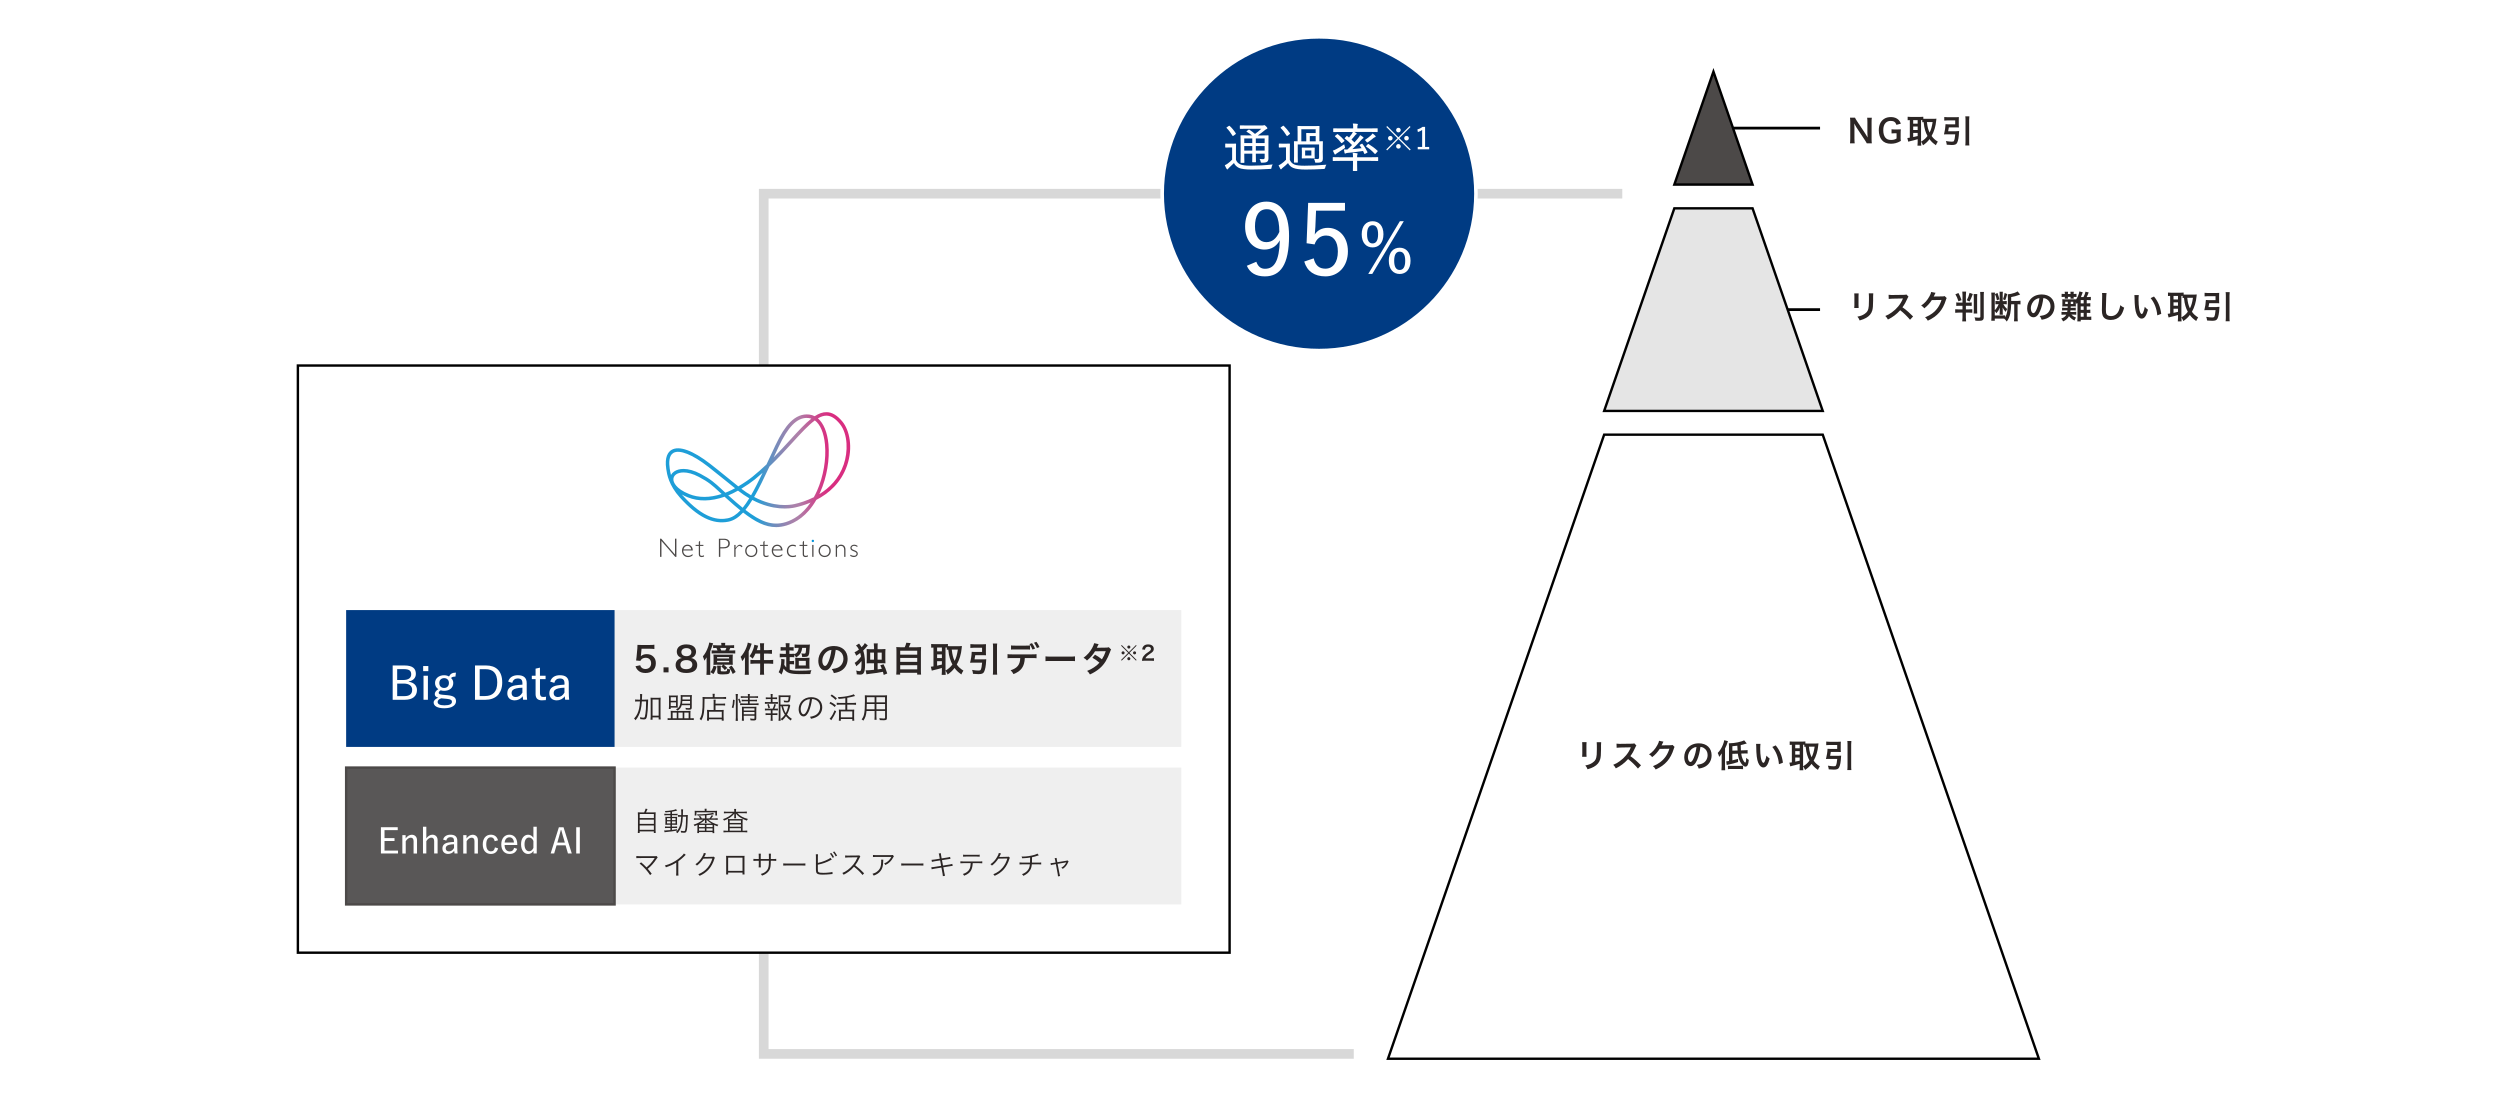 <?xml version="1.0" encoding="UTF-8"?>
<svg id="_レイヤー_2" data-name="レイヤー 2" xmlns="http://www.w3.org/2000/svg" xmlns:xlink="http://www.w3.org/1999/xlink" viewBox="0 0 980 433">
  <defs>
    <style>
      .cls-1, .cls-2 {
        fill: #003b83;
      }

      .cls-2 {
        stroke: #fff;
        stroke-width: 1.41px;
      }

      .cls-2, .cls-3, .cls-4, .cls-5, .cls-6, .cls-7, .cls-8 {
        stroke-miterlimit: 10;
      }

      .cls-9 {
        fill: #efefef;
      }

      .cls-3 {
        fill: #4c4948;
      }

      .cls-3, .cls-4, .cls-5, .cls-6, .cls-8 {
        stroke-width: .95px;
      }

      .cls-3, .cls-5, .cls-6, .cls-7, .cls-8 {
        stroke: #000;
      }

      .cls-4 {
        fill: #595757;
        stroke: #4c4948;
      }

      .cls-10 {
        fill: #4c4948;
      }

      .cls-11 {
        fill: url(#_新規グラデーションスウォッチ_2);
      }

      .cls-12 {
        fill: #d8d8d8;
      }

      .cls-5 {
        fill: #e5e5e5;
      }

      .cls-13, .cls-6 {
        fill: #fff;
      }

      .cls-7 {
        stroke-width: 1.09px;
      }

      .cls-7, .cls-8 {
        fill: none;
      }

      .cls-14 {
        fill: #2b2524;
      }

      .cls-15 {
        fill: #0092da;
      }
    </style>
    <linearGradient id="_新規グラデーションスウォッチ_2" data-name="新規グラデーションスウォッチ 2" x1="260.98" y1="184.1" x2="333.28" y2="184.1" gradientUnits="userSpaceOnUse">
      <stop offset=".49" stop-color="#1e9ed8"/>
      <stop offset=".54" stop-color="#4d94c8"/>
      <stop offset=".6" stop-color="#778bba"/>
      <stop offset=".65" stop-color="#9585b1"/>
      <stop offset=".69" stop-color="#a881ab"/>
      <stop offset=".72" stop-color="#af80a9"/>
      <stop offset=".82" stop-color="#cc468c"/>
      <stop offset=".88" stop-color="#d92d80"/>
    </linearGradient>
  </defs>
  <g id="_白背景_書き出す_" data-name="白背景（書き出す）">
    <rect class="cls-13" width="980" height="433"/>
  </g>
  <g id="_編集用" data-name="編集用">
    <line class="cls-7" x1="672.52" y1="50.22" x2="713.46" y2="50.22"/>
    <line class="cls-7" x1="672.52" y1="121.37" x2="713.46" y2="121.37"/>
    <polygon class="cls-3" points="671.67 28.09 656.34 72.35 687 72.35 671.67 28.09"/>
    <polygon class="cls-5" points="687 81.66 656.34 81.66 628.83 161.09 714.51 161.09 687 81.66"/>
    <polygon class="cls-8" points="799.24 415.03 714.51 170.39 628.83 170.39 544.09 415.03 799.24 415.03"/>
    <polygon class="cls-12" points="530.68 415.03 297.49 415.03 297.49 74.04 635.93 74.04 635.93 77.82 301.28 77.82 301.28 411.24 530.68 411.24 530.68 415.03"/>
    <circle class="cls-2" cx="517.07" cy="75.93" r="61.5"/>
    <rect class="cls-6" x="116.77" y="143.29" width="365.23" height="230.16"/>
    <g>
      <g>
        <path class="cls-10" d="M265.15,218.28h-.46l-5.4-6.22v6.22h-.55v-7.11h.47l5.39,6.22v-6.22h.55v7.11Z"/>
        <path class="cls-10" d="M267.87,215.77c-.15,1.2.8,2.12,1.87,2.12.63,0,1.14-.21,1.74-.7v.56c-.55.43-1.13.63-1.8.63-1.36,0-2.34-1.04-2.34-2.49s.91-2.38,2.15-2.38c1,0,2.08.7,2.08,2.26h-3.69ZM270.97,215.36c-.18-.92-.68-1.37-1.48-1.37s-1.38.51-1.55,1.37h3.03Z"/>
        <path class="cls-10" d="M274.42,213.6h1.31v.41h-1.31v2.78c0,.8.01,1.1.7,1.1.28,0,.44-.04.86-.23v.48c-.09.05-.25.1-.43.16-.18.04-.38.08-.54.08-.52,0-1.08-.29-1.08-1v-3.37h-1.26v-.41h1.26v-1.12l.34-.44h.16v1.55Z"/>
        <path class="cls-10" d="M283.76,211.17c1.67,0,2.33.86,2.33,1.88,0,.92-.53,1.91-2.38,1.91h-1.36v3.33h-.55v-7.11h1.96ZM282.36,214.49h1.32c1.32,0,1.81-.64,1.81-1.44s-.5-1.43-1.75-1.43h-1.39v2.87Z"/>
        <path class="cls-10" d="M290.78,214.53c-.45-.41-.68-.53-.94-.53-.46,0-.99.48-1.5,1.35v2.94h-.5v-4.68h.5v1.23h.02c.55-.88,1.12-1.32,1.64-1.32.32,0,.62.15,1.07.55l-.29.47Z"/>
        <path class="cls-10" d="M294.5,218.37c-1.37,0-2.39-1.04-2.39-2.43s1.02-2.44,2.39-2.44,2.38,1.04,2.38,2.44-1.01,2.43-2.38,2.43ZM294.5,213.99c-1.06,0-1.86.82-1.86,1.95s.79,1.94,1.86,1.94,1.85-.82,1.85-1.94-.79-1.95-1.85-1.95Z"/>
        <path class="cls-10" d="M299.7,213.6h1.31v.41h-1.31v2.78c0,.8.01,1.1.7,1.1.28,0,.44-.04.86-.23v.48c-.09.05-.25.1-.43.16-.18.04-.38.08-.54.08-.52,0-1.08-.29-1.08-1v-3.37h-1.26v-.41h1.26v-1.12l.34-.44h.16v1.55Z"/>
        <path class="cls-10" d="M303.06,215.77c-.15,1.2.8,2.12,1.87,2.12.63,0,1.14-.21,1.74-.7v.56c-.55.43-1.13.63-1.8.63-1.36,0-2.34-1.04-2.34-2.49s.91-2.38,2.15-2.38c1,0,2.08.7,2.08,2.26h-3.69ZM306.15,215.36c-.18-.92-.68-1.37-1.48-1.37s-1.38.51-1.55,1.37h3.03Z"/>
        <path class="cls-10" d="M311.96,214.29c-.54-.23-.82-.29-1.22-.29-1.04,0-1.76.79-1.76,1.96s.7,1.93,1.8,1.93c.43,0,.74-.06,1.26-.27v.52c-.53.18-.87.24-1.3.24-1.38,0-2.29-.95-2.29-2.37s.94-2.5,2.27-2.5c.41,0,.72.06,1.24.23v.55Z"/>
        <path class="cls-10" d="M315.16,213.6h1.31v.41h-1.31v2.78c0,.8.01,1.1.7,1.1.28,0,.44-.04.86-.23v.48c-.09.05-.25.1-.43.16-.18.04-.38.08-.54.08-.52,0-1.08-.29-1.08-1v-3.37h-1.26v-.41h1.26v-1.12l.34-.44h.16v1.55Z"/>
        <path class="cls-10" d="M318.89,218.28h-.5v-4.68h.5v4.68Z"/>
        <path class="cls-10" d="M323.27,218.37c-1.37,0-2.39-1.04-2.39-2.43s1.02-2.44,2.39-2.44,2.38,1.04,2.38,2.44-1.01,2.43-2.38,2.43ZM323.27,213.99c-1.06,0-1.86.82-1.86,1.95s.79,1.94,1.86,1.94,1.85-.82,1.85-1.94-.79-1.95-1.85-1.95Z"/>
        <path class="cls-10" d="M328.12,214.41h.02c.44-.66.87-.91,1.54-.91,1,0,1.74.66,1.74,1.92v2.86h-.5v-2.67c0-1.05-.45-1.62-1.27-1.62-.68,0-1.12.32-1.53,1v3.28h-.5v-4.68h.5v.81Z"/>
        <path class="cls-10" d="M336.1,214.44c-.52-.34-.87-.48-1.28-.48-.56,0-1,.34-1,.79,0,1.13,2.43.7,2.43,2.33,0,.73-.67,1.29-1.53,1.29-.48,0-.93-.14-1.41-.43v-.49c.62.31,1.02.43,1.47.43.57,0,.99-.33.99-.81,0-1.12-2.43-.78-2.43-2.28,0-.72.67-1.28,1.51-1.28.41,0,.78.13,1.25.4v.54Z"/>
        <path class="cls-15" d="M319.11,212.04c0,.26-.21.47-.47.47s-.47-.21-.47-.47.21-.47.47-.47.47.21.47.47Z"/>
      </g>
      <path class="cls-11" d="M304.2,206.63c-4.23,0-8.21-2.07-12.9-5.71-1.79,1.93-3.67,3.17-5.76,3.59-6.09,1.21-12.13-1.79-19.02-9.45-4.41-4.9-5.05-9.14-5.35-11.18h0c-.72-4.79.74-6.74,2.09-7.53,2.97-1.74,8.35.21,15.16,5.49,2.17,1.68,4.06,3.21,6.46,5.16,1.31,1.06,2.77,2.24,4.53,3.66,2.25-1.32,4.36-2.79,5.56-3.77,1.97-1.6,3.79-3.22,5.5-4.84.38-.81.76-1.63,1.15-2.46.75-1.61,1.52-3.27,2.32-4.97,1.98-4.21,3.81-7.09,5.76-9.07,2.33-2.36,4.78-3.35,7.5-3.05.76.09,1.48.31,2.15.65,1.62-1.05,3.17-1.63,4.75-1.58,2.15.06,4.18,1.3,6.2,3.78,2.59,3.18,4.24,9.92,1.74,17.19-2.35,6.82-7.24,10.94-12.03,13.41-3.66,6.39-8.23,8.99-11.62,10.03-1.44.44-2.83.66-4.19.66ZM292.21,199.88c5.8,4.49,10.41,6.43,15.78,4.78,2.82-.87,6.52-2.9,9.74-7.65-2.19.92-4.27,1.52-5.97,1.91-2.11.48-8.63,1.4-16.84-2.93-.89,1.46-1.79,2.77-2.71,3.89ZM267.3,193.86c.08.09.17.19.25.29,8.58,9.53,14.22,9.71,17.72,9.02,1.76-.35,3.38-1.42,4.95-3.09-.81-.66-1.65-1.35-2.51-2.1-1.47-1.26-2.66-2.33-3.68-3.26-5.33,1.86-10.18,1.94-14.43.23-.84-.34-1.61-.7-2.31-1.09ZM285.48,194.18c.89.81,1.92,1.72,3.13,2.76.87.75,1.71,1.45,2.52,2.1.87-1.06,1.72-2.3,2.58-3.71-1.43-.83-2.91-1.82-4.42-3-1.15.65-2.3,1.22-3.36,1.67-.15.06-.3.12-.45.18ZM295.62,194.81c7.76,4.07,13.85,3.22,15.83,2.77,2.1-.48,4.81-1.3,7.57-2.67.44-.79.87-1.65,1.28-2.57,2.47-5.56,3.62-12.32,3.09-18.09-.43-4.58-1.86-7.9-3.97-9.44-2.55,1.86-5.37,4.95-8.61,8.5-2.62,2.87-5.66,6.2-9.18,9.56-2.13,4.56-4.07,8.61-6.01,11.95ZM267.94,185.2c-1.25,0-2.22.3-2.88.74-.79.54-1.18,1.33-1.08,2.22.08.74.76,3.34,6.14,5.5,3.74,1.51,8.02,1.5,12.75-.01-.27-.25-.53-.49-.78-.72-2.92-2.7-4.25-3.93-8.15-5.99-2.4-1.27-4.42-1.74-6.01-1.74ZM290.59,191.58c1.31,1,2.59,1.84,3.83,2.57,1.46-2.53,2.94-5.5,4.52-8.81-.99.88-2.02,1.76-3.09,2.63-1.31,1.06-3.24,2.4-5.26,3.62ZM320.62,164c2.21,1.89,3.69,5.41,4.13,10.11.56,5.99-.64,13.01-3.2,18.78-.12.28-.25.55-.37.81,3.92-2.4,7.65-6.06,9.56-11.62,1.69-4.9,1.71-11.92-1.5-15.87-1.75-2.15-3.44-3.22-5.17-3.27-1.1-.03-2.25.35-3.45,1.06ZM267.9,183.81c1.97,0,4.29.64,6.68,1.91,4.06,2.14,5.52,3.5,8.44,6.2.41.38.84.78,1.32,1.22.35-.13.7-.27,1.06-.42.87-.36,1.8-.82,2.73-1.33-1.57-1.26-2.91-2.34-4.11-3.31-2.39-1.94-4.29-3.47-6.44-5.14-6.15-4.77-11.24-6.79-13.62-5.39-1.79,1.05-1.76,3.92-1.43,6.14.09.62.22,1.46.49,2.48.29-.52.71-.99,1.26-1.36.98-.66,2.21-.99,3.62-.99ZM316.29,163.82c-3.96,0-7.41,3.56-11.09,11.38-.66,1.4-1.3,2.77-1.92,4.11,2.36-2.39,4.5-4.73,6.51-6.93,3.13-3.43,5.79-6.35,8.26-8.28-.32-.11-.65-.18-.99-.22-.26-.03-.51-.04-.77-.04Z"/>
    </g>
    <rect class="cls-9" x="135.69" y="239.15" width="327.38" height="53.64"/>
    <rect class="cls-9" x="135.69" y="300.89" width="327.38" height="53.64"/>
    <rect class="cls-1" x="135.69" y="239.15" width="105.22" height="53.64"/>
    <rect class="cls-4" x="135.69" y="300.89" width="105.22" height="53.64"/>
    <g>
      <path class="cls-13" d="M484.47,62.62c.4.91.85,1.42,1.76,1.82.69.32,2.08.51,3.93.51,2.59,0,5.73-.14,8.74-.49-.24.3-.38.79-.46,1.23-.08.51-.08.49-.59.53-2.61.16-5.2.24-7.28.24s-4.07-.22-4.88-.63c-.91-.45-1.54-1.01-1.98-1.92-.65.67-1.25,1.25-1.98,1.9-.22.2-.32.32-.38.43-.08.14-.16.18-.24.18s-.18-.08-.26-.2c-.24-.38-.51-.91-.73-1.46.53-.24.81-.41,1.19-.69.53-.38,1.13-.91,1.68-1.48v-4.79h-1.15c-1.03,0-1.28.04-1.38.04-.16,0-.18-.02-.18-.2v-1.17c0-.16.02-.18.18-.18.1,0,.34.04,1.38.04h1.09c1.03,0,1.32-.04,1.42-.04.16,0,.18.02.18.18,0,.12-.04.65-.04,1.92v4.23ZM483.54,53.19c-.12.1-.2.14-.26.14s-.1-.04-.14-.12c-.71-1.19-1.48-2.21-2.31-3.03-.14-.12-.12-.16.1-.3l.75-.51c.1-.06.16-.08.2-.08.06,0,.1.02.18.1.89.81,1.66,1.76,2.37,2.88.1.16.1.18-.12.36l-.77.57ZM497.2,59c0,1.32.04,2.27.04,2.93s-.1,1.09-.46,1.42c-.34.26-.75.41-2.02.43-.49,0-.47,0-.57-.38-.1-.46-.22-.81-.45-1.07.57.04.99.06,1.36.06.47,0,.65-.16.65-.67v-1.48h-3.46v.77c0,1.6.04,2.29.04,2.41,0,.16-.02.18-.16.18h-1.13c-.16,0-.18-.02-.18-.18,0-.12.04-.81.04-2.41v-.77h-3.14v.99c0,1.6.04,2.31.04,2.43,0,.16-.02.18-.18.18h-1.13c-.18,0-.2-.02-.2-.18,0-.14.04-.77.04-2.41v-5.58c0-1.64-.04-2.31-.04-2.45,0-.16.02-.18.2-.18.1,0,.79.04,2.71.04h1.56c-.65-.53-1.28-.95-2.04-1.42-.08-.04-.12-.08-.12-.12,0-.06.06-.12.16-.2l.65-.46c.1-.08.14-.1.2-.1s.1.02.18.08c.73.49,1.44.99,2.17,1.64.91-.65,1.64-1.23,2.47-2.02h-5.58c-1.9,0-2.53.04-2.65.04-.16,0-.18-.02-.18-.18v-.99c0-.18.02-.2.18-.2.12,0,.75.04,2.65.04h6.01c.24,0,.38-.02.49-.06.14-.06.18-.08.28-.08.12,0,.3.12.67.49.4.4.51.57.51.73s-.08.26-.28.32c-.22.06-.42.18-.75.47-.83.69-1.82,1.44-2.71,2.04h1.29c1.94,0,2.61-.04,2.73-.04.16,0,.18.02.18.18,0,.12-.04.91-.04,2.59v3.2ZM490.89,56.07v-1.78h-3.14v1.78h3.14ZM490.89,59.04v-1.78h-3.14v1.78h3.14ZM492.28,54.29v1.78h3.46v-1.78h-3.46ZM495.74,59.04v-1.78h-3.46v1.78h3.46Z"/>
      <path class="cls-13" d="M505.61,62.68c.41.91.93,1.44,1.8,1.82.73.3,2.1.46,3.97.46,2.59,0,5.54-.12,8.56-.4-.24.32-.38.73-.45,1.13q-.06.51-.57.55c-2.61.14-5.06.22-7.14.22s-3.91-.22-4.88-.65c-.93-.4-1.52-.99-2-1.88-.63.63-1.33,1.25-2.06,1.82-.24.18-.36.32-.45.45s-.16.18-.26.18-.16-.06-.26-.22c-.24-.42-.44-.83-.67-1.36.51-.24.81-.4,1.23-.71.57-.4,1.17-.93,1.68-1.46v-4.84h-1.21c-1.05,0-1.29.04-1.38.04-.2,0-.22-.02-.22-.2v-1.15c0-.18.02-.2.22-.2.08,0,.32.04,1.38.04h1.11c1.05,0,1.36-.04,1.46-.04.16,0,.18.02.18.2,0,.1-.04.65-.04,1.92v4.27ZM502.84,49.37c.1-.08.16-.1.22-.1s.12.02.18.08c.87.83,1.66,1.78,2.41,2.89.1.16.08.18-.14.37l-.75.59c-.1.08-.18.14-.24.14s-.1-.06-.16-.14c-.71-1.15-1.44-2.14-2.31-2.97-.06-.06-.1-.12-.1-.16s.06-.08.18-.18l.71-.51ZM518.52,59.12c0,1.44.04,2.12.04,2.97,0,.53-.04.97-.44,1.29-.38.3-.79.4-2.08.4-.49,0-.49.02-.55-.36-.08-.51-.22-.85-.42-1.15.61.06.99.08,1.4.08.38,0,.61-.16.61-.65v-5.08h-8.36v4.61c0,1.64.04,2.21.04,2.33,0,.16-.02.18-.18.18h-1.15c-.18,0-.2-.02-.2-.18,0-.12.04-.65.04-2.33v-3.58c0-1.44-.04-2-.04-2.1,0-.18.02-.2.2-.2.06,0,.42.02,1.23.04v-3.82c0-1.27-.04-1.86-.04-1.98,0-.18.02-.2.2-.2.12,0,.71.04,2.39.04h3.44c1.72,0,2.29-.04,2.41-.04.16,0,.18.02.18.2,0,.1-.04.71-.04,1.98v3.82c.75-.02,1.11-.04,1.19-.04.16,0,.18.02.18.2,0,.1-.04.73-.04,2.08v1.48ZM510.12,50.68v4.71h1.94v-1.66c0-.89-.04-1.29-.04-1.4,0-.18.02-.2.18-.2.12,0,.55.04,1.5.04h2.04v-1.5h-5.62ZM513.58,57.89c1.15,0,1.5-.04,1.6-.04.18,0,.2.02.2.2,0,.12-.04.45-.04,1.34v1.21c0,.89.04,1.21.04,1.33,0,.16-.02.18-.2.18-.1,0-.44-.04-1.6-.04h-1.48c-1.15,0-1.48.04-1.6.04-.18,0-.2-.02-.2-.18,0-.12.04-.45.04-1.33v-1.21c0-.89-.04-1.21-.04-1.34,0-.18.02-.2.2-.2.12,0,.45.04,1.6.04h1.48ZM514.05,58.98h-2.43v2h2.43v-2ZM515.75,55.4v-2.06h-2.31v2.06h2.31Z"/>
      <path class="cls-13" d="M530.37,61.57c0-.83-.02-1.13-.12-1.66.63.02,1.15.08,1.68.16.16.02.26.08.26.2s-.04.18-.1.32c-.1.2-.1.48-.1,1.01v.04h5.48c1.86,0,2.47-.04,2.59-.04.18,0,.18.02.18.2v1.13c0,.16,0,.18-.18.18-.12,0-.73-.04-2.59-.04h-5.48v1.66c0,1.4.04,1.98.04,2.11,0,.16-.02.18-.18.18h-1.32c-.18,0-.2-.02-.2-.18,0-.12.04-.71.04-2.11v-1.66h-5.16c-1.86,0-2.49.04-2.59.04-.16,0-.18-.02-.18-.18v-1.13c0-.18.02-.2.18-.2.1,0,.73.04,2.59.04h5.16v-.08ZM527.17,57.46c.06.18.1.28.1.38,0,.14-.1.2-.36.38-.83.59-1.7,1.15-2.59,1.7-.3.18-.53.34-.65.48-.08.1-.16.18-.26.18s-.2-.04-.26-.16c-.22-.4-.49-.95-.67-1.38.47-.14.93-.36,1.32-.57.91-.48,2.06-1.11,3.12-1.9.04.26.12.53.26.87ZM533.81,56.37c.16-.1.18-.08.28.06.77.97,1.38,2.02,1.96,3.16.06.14.04.2-.16.3l-.75.4c-.22.12-.28.1-.36-.08-.14-.34-.3-.71-.46-1.03-2.27.37-4.15.59-6.05.75-.4.04-.63.14-.75.2-.08.04-.16.08-.26.08s-.16-.1-.2-.26c-.12-.42-.2-.87-.26-1.36.45.02.83.04,1.36.02.65-.54,1.27-1.15,1.84-1.76-.81-.83-1.78-1.72-2.79-2.49-.08-.06-.12-.1-.12-.14s.02-.1.08-.16l.59-.61c.18-.2.22-.2.34-.12l.71.57c.4-.47.75-.91,1.09-1.38.16-.22.3-.51.43-.79h-4.86c-1.9,0-2.53.04-2.65.04-.18,0-.2-.02-.2-.18v-1.09c0-.18.02-.2.2-.2.12,0,.75.04,2.65.04h4.98c0-.93-.02-1.42-.14-1.92.61.02,1.13.04,1.7.12.16.02.28.1.28.18,0,.1-.06.22-.12.36-.08.18-.1.46-.1,1.25h5.14c1.9,0,2.53-.04,2.63-.04.18,0,.2.02.2.2v1.09c0,.16-.02.18-.2.18-.1,0-.73-.04-2.63-.04h-6.31l.71.43c.18.12.24.18.24.28,0,.08-.1.16-.22.22-.14.06-.24.16-.41.36-.46.59-.89,1.11-1.44,1.68.42.38.81.75,1.17,1.13.51-.57.99-1.11,1.4-1.62.41-.51.61-.83.81-1.25.38.2.93.57,1.17.79.16.14.18.18.18.28s-.1.18-.24.24c-.2.1-.34.26-.75.71-1.03,1.19-2.21,2.39-3.4,3.48,1.05-.08,2.25-.2,3.62-.37-.22-.38-.47-.73-.73-1.07-.1-.14-.1-.2.14-.32l.67-.35ZM524.12,52.65c.14-.12.2-.12.32-.02.97.71,1.78,1.5,2.55,2.41.1.14.1.2-.12.38l-.75.59c-.18.16-.26.16-.34.04-.77-1.03-1.52-1.78-2.43-2.55-.14-.1-.12-.14.06-.3l.71-.55ZM539.13,53.25c.12.12.14.18.14.3,0,.08-.12.2-.28.24-.22.06-.38.14-.63.34-.61.53-1.25,1.03-2.02,1.54-.18.12-.28.18-.38.18-.12,0-.2-.1-.36-.32-.18-.26-.34-.45-.59-.63.95-.63,1.64-1.17,2.33-1.78.22-.2.45-.43.69-.81.47.34.73.54,1.11.93ZM536.15,56.55c.14-.16.18-.18.34-.08,1.36.85,2.31,1.52,3.5,2.61.06.04.08.08.08.14,0,.04-.02.1-.1.2l-.71.79c-.1.12-.16.16-.22.16s-.12-.04-.2-.12c-.99-1.11-1.98-1.92-3.26-2.75-.12-.06-.14-.12.04-.35l.53-.61Z"/>
      <path class="cls-13" d="M552.98,58.61l-.35.35-4.45-4.43-4.42,4.43-.35-.35,4.42-4.44-4.4-4.4.35-.35,4.4,4.4,4.4-4.4.35.35-4.4,4.4,4.45,4.44ZM545.91,54.18c0,.5-.41.9-.91.9s-.9-.4-.9-.9.4-.91.9-.91.91.41.91.91ZM549.09,50.99c0,.51-.41.91-.91.91s-.9-.4-.9-.91.4-.9.9-.9.91.4.91.9ZM549.09,57.37c0,.5-.41.9-.91.9s-.9-.4-.9-.9.4-.91.9-.91.91.41.91.91ZM552.26,54.18c0,.5-.4.9-.9.9s-.91-.4-.91-.9.4-.91.91-.91.9.41.9.91Z"/>
      <path class="cls-13" d="M558.62,57.61h1.62v.93h-4.49v-.93h1.73v-6.66c-.45.34-1.01.59-1.67.82l-.2-1.01c.75-.24,1.44-.57,2.04-1.03h.98v7.88Z"/>
      <path class="cls-13" d="M492.48,102.61c.69,1.91,1.76,2.75,3.4,2.75,3.59,0,5.58-2.94,5.81-11.16-1.34,2.41-3.4,3.63-6.04,3.63-4.32,0-7.57-3.51-7.57-8.98,0-6.07,3.4-9.82,8.33-9.82,5.39,0,8.9,4.09,8.9,13.45,0,11.27-3.4,15.86-9.48,15.86-3.52,0-5.88-1.38-7.07-4.16l3.71-1.57ZM496.57,82.01c-3.09,0-4.62,2.56-4.62,6.76,0,3.94,1.76,6.15,4.43,6.15,2.25,0,3.9-1.3,5.12-4.01-.04-5.81-1.49-8.9-4.93-8.9Z"/>
      <path class="cls-13" d="M527.24,82.59h-11.35l-.27,6.38c-.04.92-.15,2.06-.23,2.98.92-1.61,2.79-2.64,5.12-2.64,4.39,0,7.87,3.55,7.87,9.21,0,6-3.86,9.82-8.79,9.82-4.28,0-7.22-1.95-8.33-5.81l3.71-1.26c.65,2.79,2.14,4.05,4.58,4.05,2.98,0,4.89-2.48,4.89-6.72,0-4.01-1.76-6.27-4.62-6.27-2.1,0-3.78,1.22-4.51,3.48l-3.13-.46.61-15.82h14.44v3.06Z"/>
      <path class="cls-13" d="M542.31,91.81c0,3.34-1.78,5.18-4.26,5.18s-4.26-1.81-4.26-5.15,1.78-5.12,4.26-5.12,4.26,1.75,4.26,5.1ZM535.89,91.84c0,2.43.78,3.59,2.16,3.59s2.16-1.16,2.16-3.59-.78-3.56-2.16-3.56-2.16,1.13-2.16,3.56ZM537.92,107.37h-1.56l12.38-20.65h1.54l-12.35,20.65ZM552.93,102.22c0,3.34-1.78,5.18-4.26,5.18s-4.26-1.83-4.26-5.18,1.78-5.12,4.26-5.12,4.26,1.78,4.26,5.12ZM546.52,102.24c0,2.43.78,3.59,2.16,3.59s2.16-1.16,2.16-3.59-.78-3.59-2.16-3.59-2.16,1.16-2.16,3.59Z"/>
    </g>
    <g>
      <path class="cls-13" d="M158.52,260.86c3.27,0,4.5,1.21,4.5,3.32,0,1.55-1.09,2.68-2.79,2.95v.12c2.05.3,3.22,1.5,3.22,3.27,0,2.36-1.72,3.79-4.68,3.79h-4.84v-13.46h4.59ZM155.69,266.56h2.36c2.11,0,3.14-.84,3.14-2.21s-.71-2.05-2.91-2.05h-2.59v4.27ZM155.69,272.88h2.84c2.09,0,3.04-.88,3.04-2.47s-1.18-2.45-3.39-2.45h-2.48v4.91Z"/>
      <path class="cls-13" d="M167.9,263.09h-2.02v-2h2.02v2ZM167.74,274.31h-1.72v-9.42h1.72v9.42Z"/>
      <path class="cls-13" d="M178.53,265.22c-.93.02-1.36.16-1.71.57.55.48.86,1.16.86,1.93,0,1.91-1.46,3.09-3.59,3.09-.45,0-.93-.07-1.32-.21-.5.27-.8.61-.8.95,0,.45.23.68,1.57.8l2,.18c2.48.25,3.22,1.04,3.22,2.36,0,1.57-1.59,2.75-4.59,2.75-2.72,0-4.18-.89-4.18-2.27,0-.79.75-1.45,1.8-1.88-.91-.2-1.36-.7-1.36-1.41s.45-1.32,1.39-1.93c-.82-.52-1.29-1.38-1.29-2.41,0-1.82,1.52-3.05,3.57-3.05.7,0,1.39.18,1.91.5.55-1.09,1.34-1.52,2.72-1.52l-.2,1.55ZM172.98,273.74c-.89.27-1.43.79-1.43,1.39,0,.95.96,1.36,2.7,1.36,2.02,0,2.91-.54,2.91-1.36,0-.64-.34-1.02-1.95-1.18l-2.23-.21ZM172.21,267.72c0,1.29.82,1.96,1.89,1.96s1.88-.7,1.88-1.95-.84-1.91-1.88-1.91-1.89.7-1.89,1.89Z"/>
      <path class="cls-13" d="M190.51,260.86c3.93,0,6.36,2.14,6.36,6.65s-2.68,6.81-6.65,6.81h-4.02v-13.46h4.31ZM188.04,272.85h2.13c2.89,0,4.75-1.59,4.75-5.33s-1.71-5.2-4.63-5.2h-2.25v10.53Z"/>
      <path class="cls-13" d="M199.2,267.2c.48-1.66,1.86-2.52,3.79-2.52,2.31,0,3.48,1.02,3.48,3.13v3.57c0,1.23.07,2.18.16,2.93h-1.57c-.07-.43-.12-.77-.18-1.38-.73,1.07-1.86,1.61-3.14,1.61-1.77,0-2.88-1.09-2.88-2.77s.96-2.72,3.07-3.09c.82-.14,1.82-.25,2.86-.29v-.52c0-1.36-.54-1.91-1.86-1.91-1.05,0-1.86.59-2.11,1.73l-1.63-.5ZM204.79,269.58c-.98.02-1.8.12-2.47.29-1.2.29-1.77.86-1.77,1.8s.59,1.57,1.68,1.57c.96,0,1.89-.57,2.55-1.73v-1.93Z"/>
      <path class="cls-13" d="M211.67,264.9h2.2v1.32h-2.2v5.54c0,1,.43,1.45,1.25,1.45.38,0,.73-.02,1.14-.11l-.09,1.34c-.54.07-1,.09-1.55.09-1.63,0-2.47-.77-2.47-2.45v-5.86h-1.48v-1.32h1.48v-2.79l1.71-.39v3.18Z"/>
      <path class="cls-13" d="M215.69,267.2c.48-1.66,1.86-2.52,3.79-2.52,2.31,0,3.48,1.02,3.48,3.13v3.57c0,1.23.07,2.18.16,2.93h-1.57c-.07-.43-.12-.77-.18-1.38-.73,1.07-1.86,1.61-3.14,1.61-1.77,0-2.88-1.09-2.88-2.77s.96-2.72,3.07-3.09c.82-.14,1.82-.25,2.86-.29v-.52c0-1.36-.54-1.91-1.86-1.91-1.05,0-1.86.59-2.11,1.73l-1.63-.5ZM221.28,269.58c-.98.02-1.8.12-2.47.29-1.2.29-1.77.86-1.77,1.8s.59,1.57,1.68,1.57c.96,0,1.89-.57,2.55-1.73v-1.93Z"/>
    </g>
    <g>
      <path class="cls-13" d="M155.91,325.41h-5.18v3.13h3.92v1.13h-3.92v3.76h5.29v1.13h-6.7v-10.29h6.59v1.13Z"/>
      <path class="cls-13" d="M159,328.68c.59-.88,1.48-1.46,2.41-1.46,1.16,0,2.06.77,2.06,2.12v5.24h-1.35v-4.83c0-.97-.4-1.38-1.13-1.38-.66,0-1.38.49-1.94,1.37v4.84h-1.33v-7.21h1.29v1.31Z"/>
      <path class="cls-13" d="M167.11,328.64c.62-.86,1.46-1.44,2.38-1.44,1.16,0,2.05.78,2.05,2.13v5.24h-1.35v-4.83c0-.97-.4-1.39-1.13-1.39-.66,0-1.39.49-1.94,1.38v4.84h-1.31v-10.49h1.31v4.55Z"/>
      <path class="cls-13" d="M173.69,329.13c.37-1.27,1.42-1.93,2.9-1.93,1.76,0,2.67.78,2.67,2.39v2.73c0,.94.05,1.67.12,2.24h-1.2c-.05-.33-.1-.59-.14-1.05-.56.82-1.42,1.23-2.41,1.23-1.35,0-2.2-.83-2.2-2.12s.74-2.08,2.35-2.37c.63-.11,1.39-.19,2.19-.22v-.4c0-1.04-.41-1.46-1.42-1.46-.81,0-1.42.45-1.61,1.33l-1.24-.38ZM177.97,330.95c-.75.01-1.38.1-1.89.22-.92.22-1.35.66-1.35,1.38s.45,1.2,1.29,1.2c.74,0,1.45-.44,1.96-1.33v-1.48Z"/>
      <path class="cls-13" d="M182.87,328.68c.59-.88,1.48-1.46,2.41-1.46,1.16,0,2.06.77,2.06,2.12v5.24h-1.35v-4.83c0-.97-.4-1.38-1.13-1.38-.66,0-1.38.49-1.94,1.37v4.84h-1.33v-7.21h1.29v1.31Z"/>
      <path class="cls-13" d="M193.92,329.75c-.19-1.04-.71-1.52-1.49-1.52-1.15,0-1.82.97-1.82,2.75s.67,2.75,1.82,2.75c.97,0,1.39-.52,1.59-1.56l1.24.38c-.38,1.44-1.37,2.2-2.86,2.2-1.96,0-3.16-1.41-3.16-3.75s1.24-3.8,3.16-3.8c1.44,0,2.46.78,2.82,2.21l-1.3.33Z"/>
      <path class="cls-13" d="M197.8,331.24c.01,1.56.75,2.52,2.01,2.52.92,0,1.48-.44,1.72-1.41l1.2.38c-.45,1.33-1.41,2.02-2.94,2.02-2.04,0-3.29-1.39-3.29-3.75s1.33-3.8,3.17-3.8,3.1,1.35,3.1,3.73v.3h-4.98ZM201.46,330.28c-.08-1.33-.77-2.06-1.78-2.06s-1.76.81-1.86,2.06h3.64Z"/>
      <path class="cls-13" d="M210.4,334.57h-1.27v-1.05c-.49.82-1.2,1.24-2.08,1.24-1.56,0-2.8-1.38-2.8-3.8s1.24-3.75,2.78-3.75c.85,0,1.61.46,2.06,1.22v-4.35h1.31v10.49ZM209.09,329.64c-.41-.92-1.03-1.33-1.72-1.33-.98,0-1.76.85-1.76,2.67s.79,2.72,1.8,2.72c.71,0,1.27-.44,1.68-1.31v-2.75Z"/>
      <path class="cls-13" d="M224.13,334.57h-1.49l-.93-3.19h-3.54l-.94,3.19h-1.38l3.23-10.29h1.82l3.24,10.29ZM220.73,327.97c-.25-.83-.44-1.57-.72-2.6h-.16c-.27,1.01-.45,1.72-.7,2.56l-.68,2.38h2.95l-.68-2.34Z"/>
      <path class="cls-13" d="M227.29,334.57h-1.41v-10.29h1.41v10.29Z"/>
    </g>
    <g>
      <path class="cls-14" d="M252.5,318.46c.28-.53.43-.92.57-1.47l.76.14c-.22.57-.39.95-.6,1.34h2.53c.59,0,.9-.01,1.27-.05-.04.35-.05.65-.05,1.3v5.59c0,.64.01.93.06,1.22h-.74v-.62h-5.55v.62h-.73c.04-.3.06-.63.06-1.23v-5.58c0-.62-.01-.94-.05-1.3.36.04.67.05,1.24.05h1.22ZM250.76,320.69h5.56v-1.61h-5.56v1.61ZM250.76,322.96h5.56v-1.66h-5.56v1.66ZM250.76,325.28h5.56v-1.71h-5.56v1.71Z"/>
      <path class="cls-14" d="M262.82,318.28c-.76.11-1.15.14-1.95.2-.04-.19-.08-.28-.26-.56,1.69-.03,3.67-.37,4.38-.72l.46.54q-.15.03-.53.13c-.4.12-.89.22-1.5.33v.83h1.26c.46,0,.73,0,.93-.05v.63c-.19-.03-.34-.04-.84-.04h-1.35v.65h1.09c.41,0,.67,0,.92-.03-.03.2-.04.38-.04.93v1.22c0,.53.01.78.04,1-.25-.02-.53-.03-.97-.03h-1.05v.71h1.06c.55,0,.72,0,.96-.04v.63c-.22-.03-.37-.04-.86-.04h-1.16v.76c.67-.08,1.03-.14,1.96-.29v.56c-1.47.25-2.52.39-4.31.57-.27.03-.36.04-.56.08l-.14-.73c.17.01.35.02.44.02.33,0,.93-.04,2-.15v-.82h-1.17c-.33,0-.67.02-.96.05v-.65c.25.04.52.05.97.05h1.16v-.71h-1c-.44,0-.73.01-.98.03.02-.23.03-.46.03-.99v-1.23c0-.53,0-.63-.03-.93.27.02.56.03,1,.03h.98v-.65h-1.43c-.44,0-.67.01-.95.05v-.65c.28.04.54.06.96.06h1.42v-.74ZM261.47,320.71v.77h1.35v-.77h-1.35ZM261.47,321.96v.82h1.35v-.82h-1.35ZM263.43,321.48h1.39v-.77h-1.39v.77ZM263.43,322.78h1.39v-.82h-1.39v.82ZM268.69,319.51c.42,0,.65,0,.94-.04-.02.23-.03.44-.05,1.11-.07,3.17-.21,4.66-.49,5.34-.15.38-.43.52-1.01.52-.28,0-.66-.03-1.11-.08-.01-.23-.04-.46-.12-.71.54.11.84.15,1.14.15.39,0,.5-.07.58-.39.23-.9.38-2.91.38-5.28h-1.29c-.07,1.53-.2,2.51-.43,3.38-.33,1.22-.77,2.04-1.65,3.09-.13-.15-.37-.33-.6-.45.6-.61.89-1.01,1.22-1.7.48-1.03.71-2.27.81-4.31h-.27c-.43,0-.68.01-.98.05v-.71c.27.04.48.05.94.05h.35c.01-.36.01-.66.01-1.05,0-.75-.01-.93-.06-1.21h.78c-.05.2-.06.42-.06.8,0,.75,0,1.1-.02,1.46h1.03Z"/>
      <path class="cls-14" d="M278.12,320.8c.33-.33.55-.66.87-1.26l.58.25c-.35.51-.56.77-.78,1.01h1.5c.46,0,.78-.02,1.06-.06v.66c-.32-.04-.64-.06-1.06-.06h-2.63c1.09.92,2.34,1.55,3.93,1.97-.19.23-.25.34-.37.61-.66-.25-.87-.35-1.27-.54v2.17c0,.43.02.72.06,1.03h-.69v-.42h-5.31v.41h-.69c.04-.31.06-.65.06-1.02v-2.2c-.39.19-.59.27-1.1.49-.11-.24-.2-.37-.39-.57,1.49-.45,2.6-1.03,3.69-1.94h-2.5c-.41,0-.75.02-1.06.06v-.66c.29.04.61.06,1.06.06h1.4c-.18-.29-.31-.45-.56-.72l.55-.22c.34.42.44.58.65.95h1.22v-1.19c-1.14.08-1.92.12-2.83.14-.06-.19-.15-.34-.28-.54.25.01.46.01.59.01.9,0,1.96-.05,3.12-.16,1.18-.11,1.89-.23,2.54-.44l.49.54c-1.09.2-1.91.32-3.02.41v1.23h1.16ZM276.27,317.78c0-.3-.02-.53-.06-.75h.79c-.04.24-.06.46-.06.75v.09h3.09c.45,0,.76,0,1.06-.04-.03.22-.04.4-.04.71v.41c0,.32.01.54.04.73h-.68v-1.25h-7.42v1.25h-.68c.03-.22.04-.42.04-.73v-.41c0-.3,0-.49-.04-.71.3.03.61.04,1.06.04h2.91v-.09ZM274.02,324.21h2.29v-.83h-2.29v.83ZM274.02,325.63h2.29v-.9h-2.29v.9ZM279,322.86c-.86-.49-1.31-.83-2.06-1.52.02.12.03.31.03.46v.29c0,.21.01.38.04.54h-.7c.03-.18.04-.33.04-.55v-.27c0-.15.01-.3.03-.46-.78.72-1.28,1.1-2.05,1.51h4.67ZM276.92,324.21h2.41v-.83h-2.41v.83ZM276.92,325.63h2.41v-.9h-2.41v.9Z"/>
      <path class="cls-14" d="M287.84,317.95c0-.36-.02-.58-.06-.84h.78c-.05.24-.06.46-.06.83v.25h3.2c.45,0,.78-.02,1.07-.06v.7c-.34-.04-.64-.06-1.07-.06h-2.65c1.07,1.12,2.36,1.82,4.11,2.25-.18.23-.22.3-.39.66-.98-.34-1.61-.62-2.32-1.06-.85-.51-1.43-1.01-1.99-1.72.02.3.03.53.03.67v.52c0,.27.01.47.06.67h-.76c.03-.19.05-.41.05-.68v-.51c0-.19.01-.41.02-.65-.93,1.17-2.3,2.11-4.04,2.76-.12-.24-.22-.4-.4-.59,1.48-.45,2.93-1.32,3.85-2.31h-2.45c-.42,0-.72.02-1.05.06v-.7c.26.04.61.06,1.08.06h2.99v-.24ZM285.38,322.11c0-.44-.01-.71-.04-1.06.28.02.62.03,1.09.03h3.53c.48,0,.85,0,1.17-.03-.02.33-.03.69-.03,1.18v3.41h.75c.51,0,.8-.02,1.08-.06v.71c-.3-.04-.65-.06-1.11-.06h-7.11c-.47,0-.81.02-1.11.06v-.71c.27.05.58.06,1.09.06h.69v-3.52ZM286.03,322.59h4.42v-.94h-4.42v.94ZM286.03,324.08h4.42v-.92h-4.42v.92ZM286.03,325.63h4.42v-.98h-4.42v.98Z"/>
    </g>
    <g>
      <path class="cls-14" d="M250.96,260.78c.12.39.22.57.41.78.38.46.95.69,1.66.69,1.34,0,2.21-.89,2.21-2.23s-.84-2.17-2.12-2.17c-.66,0-1.26.21-1.67.62-.19.19-.28.31-.41.61l-1.69-.16c.14-.96.15-1.03.18-1.4l.31-3.35c.01-.24.04-.7.05-1.38.41.03.72.04,1.43.04h3.32c.93,0,1.27-.01,1.88-.11v1.7c-.59-.08-1.12-.11-1.86-.11h-3.17l-.22,2.36c-.01.11-.04.3-.08.57.66-.57,1.38-.82,2.31-.82,1.09,0,1.97.32,2.63,1.01.66.65.96,1.46.96,2.54,0,2.38-1.55,3.85-4.06,3.85-1.34,0-2.34-.38-3.08-1.18-.37-.39-.55-.71-.85-1.47l1.86-.39Z"/>
      <path class="cls-14" d="M260.1,263.57v-1.97h1.97v1.97h-1.97Z"/>
      <path class="cls-14" d="M265.96,257.2c-.42-.43-.66-1.09-.66-1.78,0-1.73,1.46-2.82,3.77-2.82,1.63,0,2.84.53,3.42,1.47.23.38.36.86.36,1.35,0,1.26-.72,2.17-1.94,2.53.61.08,1.01.26,1.46.63.63.51.95,1.21.95,2.11,0,2.01-1.51,3.12-4.28,3.12-1.57,0-2.65-.34-3.42-1.08-.5-.49-.78-1.22-.78-2.03,0-.95.36-1.69,1.11-2.21.45-.31.78-.45,1.34-.54-.57-.15-.92-.35-1.31-.74ZM271.4,260.55c0-1.12-.88-1.79-2.34-1.79s-2.35.69-2.35,1.81.86,1.76,2.32,1.76,2.36-.63,2.36-1.77ZM267.1,255.61c0,.99.76,1.61,1.99,1.61s1.93-.61,1.93-1.59-.76-1.57-1.96-1.57-1.96.61-1.96,1.55Z"/>
      <path class="cls-14" d="M276.98,259.39c0-.62.01-1.32.03-1.7-.28.47-.51.8-.9,1.31-.18-.67-.35-1.16-.59-1.69.91-1.05,1.55-2.26,2.08-3.77.22-.63.36-1.21.42-1.67l1.53.3c-.08.21-.12.31-.26.77-.19.61-.38,1.13-.89,2.46v7.5c0,.69.01,1.13.07,1.65h-1.55c.05-.5.08-.92.08-1.61v-3.54ZM280.91,261.29c-.31,1.23-.58,1.89-1.23,2.94l-1.19-.76c.68-.89.93-1.43,1.23-2.51l1.19.32ZM286.32,252.96c.66,0,1.05-.01,1.46-.07v1.15c-.49-.04-.88-.05-1.49-.05-.13.31-.32.73-.47,1h.91c.73,0,1.13-.01,1.49-.05v1.23c-.43-.04-.69-.05-1.49-.05h-6.44c-.69,0-.93.01-1.32.05v-1.23c.32.04.59.05,1.32.05h.99c-.15-.42-.28-.69-.45-1-.69,0-.91.01-1.28.05v-1.15c.43.05.81.07,1.45.07h1.78v-.15c0-.35-.03-.57-.07-.8h1.58c-.04.23-.05.43-.05.8v.15h2.09ZM280.91,260.58c-.57,0-.86.01-1.24.05.04-.42.05-.61.05-1.23v-1.73c0-.54-.01-.81-.05-1.09.32.03.53.04,1.21.04h5.16c.62,0,.85-.01,1.22-.04-.04.32-.05.61-.05,1.09v1.73c0,.61,0,.84.05,1.21-.38-.03-.59-.04-1.26-.04h-2.32c.53.39.93.76,1.43,1.26l-.99.84c-.45-.58-.69-.82-1.39-1.46l.73-.63h-2.55ZM281.1,258.12h4.7v-.55h-4.7v.55ZM281.1,259.62h4.7v-.58h-4.7v.58ZM282.59,260.94c-.05.27-.05.43-.05.88v1.07c0,.27.16.31,1.19.31.69,0,1.07-.05,1.17-.16.09-.11.13-.35.13-.93.34.15.65.21,1.22.3-.07.96-.19,1.39-.49,1.62-.28.23-1.04.34-2.5.34-1.66,0-2.08-.2-2.08-.98v-1.49c0-.4-.03-.65-.08-.95h1.49ZM284.32,254.99c.19-.35.31-.63.43-1h-2.43c.13.32.3.7.41,1h1.59ZM286.79,260.91c.74.96,1.09,1.51,1.59,2.51l-1.15.78c-.51-1.2-.81-1.73-1.5-2.65l1.05-.65Z"/>
      <path class="cls-14" d="M292.02,259.08c0-.46.01-.89.04-1.49-.34.61-.63,1.03-1.13,1.57-.23-.88-.34-1.2-.61-1.66,1.03-1.13,1.76-2.34,2.32-3.84.27-.73.41-1.21.49-1.76l1.53.43c-.07.2-.09.27-.22.61-.34,1.03-.46,1.32-.95,2.36v7.66c0,.61.03,1.05.07,1.57h-1.62c.07-.55.08-.93.08-1.58v-3.88ZM297.97,253.59c0-.62-.03-.97-.09-1.42h1.67c-.08.45-.09.77-.09,1.43v1.24h1.69c.69,0,1.08-.03,1.46-.08v1.54c-.61-.05-1.01-.08-1.44-.08h-1.7v2.53h2.11c.65,0,1.08-.03,1.51-.08v1.55c-.46-.05-.93-.08-1.49-.08h-2.13v2.81c0,.73.01,1.07.09,1.55h-1.67c.07-.49.09-.86.09-1.55v-2.81h-2.31c-.62,0-1.11.03-1.51.08v-1.55c.39.05.86.08,1.51.08h2.31v-2.53h-1.86c-.34.8-.58,1.21-1.09,1.97-.38-.4-.45-.46-1.2-.97.62-.85,1.07-1.7,1.46-2.78.23-.66.36-1.17.42-1.71l1.49.38c-.09.31-.12.39-.24.81-.13.42-.19.59-.3.93h1.34v-1.26Z"/>
      <path class="cls-14" d="M308.22,257.59h-1.2c-.65,0-1.04.03-1.36.08v-1.43c.35.05.65.07,1.38.07h1.01v-1.32h-.81c-.55,0-.85.01-1.24.07v-1.42c.31.05.62.07,1.24.07h.81v-.37c0-.59-.03-.88-.08-1.21h1.54c-.05.34-.07.62-.07,1.21v.37h.46c.63,0,.89-.01,1.2-.07v1.42c-.38-.05-.65-.07-1.2-.07h-.46v1.32h.72c.58,0,.88-.01,1.19-.07v.26c.63-.3.96-.57,1.26-1.04.27-.43.41-.87.46-1.49h-.55c-.51,0-.76.01-1.04.07v-1.4c.38.05.84.08,1.43.08h3.21c.7,0,1.11-.03,1.35-.08-.04.32-.04.37-.08,1.27-.03.66-.12,1.84-.18,2.16-.2,1.15-.62,1.46-1.99,1.46-.16,0-.27,0-.77-.01-.07-.72-.11-.9-.32-1.38.49.07.81.09,1.08.09.35,0,.51-.08.58-.3.12-.35.18-.89.2-1.96h-1.53c-.11.74-.24,1.27-.49,1.81-.35.78-.97,1.4-1.92,1.93-.22-.43-.36-.66-.7-1.01v.97c-.34-.07-.65-.08-1.26-.08h-.53v1.55h.62c.5,0,.74-.01,1.09-.07v1.39c-.35-.07-.59-.08-1.09-.08h-.62v2.12c.85.32,1.76.42,3.93.42,1.92,0,3.31-.07,4.58-.2-.28.7-.34.9-.41,1.5-1.81.04-2.94.05-3.4.05-2.58,0-3.74-.11-4.78-.42-.95-.3-1.71-.89-2.31-1.77-.2.93-.43,1.57-.82,2.36-.37-.41-.63-.63-1.12-.93.39-.73.55-1.16.74-2,.19-.86.28-1.69.28-2.56,0-.27-.01-.43-.04-.66l1.35.18q-.01.28-.05,1.11c-.01.34-.03.55-.08,1.01.23.42.43.68.78,1.03v-4.03ZM311.76,258.96c0-.63-.01-.84-.05-1.11.35.04.61.05,1.21.05h2.93c.66,0,1.05-.01,1.49-.07-.05.38-.05.66-.05,1.38v1.55c0,.76,0,1.05.05,1.39-.42-.04-.82-.05-1.42-.05h-2.75c-.67,0-1.07.01-1.47.05.05-.38.07-.67.07-1.34v-1.86ZM313.13,260.86h2.75v-1.81h-2.75v1.81Z"/>
      <path class="cls-14" d="M326.17,260.26c-.77,1.74-1.63,2.54-2.74,2.54-1.54,0-2.65-1.57-2.65-3.74,0-1.49.53-2.88,1.49-3.93,1.13-1.24,2.73-1.89,4.65-1.89,3.24,0,5.35,1.97,5.35,5.01,0,2.34-1.22,4.2-3.28,5.04-.65.27-1.18.4-2.12.57-.23-.71-.39-1.01-.82-1.58,1.24-.16,2.05-.38,2.69-.74,1.17-.65,1.88-1.93,1.88-3.38,0-1.3-.58-2.35-1.66-3-.42-.24-.77-.35-1.36-.41-.26,2.12-.73,3.98-1.4,5.51ZM324.18,255.43c-1.13.81-1.84,2.2-1.84,3.65,0,1.11.47,1.98,1.07,1.98.45,0,.91-.57,1.39-1.73.51-1.21.96-3.04,1.12-4.56-.7.08-1.19.27-1.74.66Z"/>
      <path class="cls-14" d="M336.75,252.26q.15.19.47.66c.17.23.36.51.53.8.62-.61,1.09-1.21,1.26-1.63l1.17.91q-.19.23-.31.38c-.53.66-.91,1.07-1.5,1.63.15.4.28.97.43,1.67.2.97.3,2.21.3,3.77,0,1.97-.2,3.08-.68,3.56-.28.3-.72.45-1.35.45-.34,0-.71-.04-1.23-.12-.01-.59-.05-.93-.22-1.5.55.18.99.26,1.3.26.28,0,.45-.12.57-.43.16-.42.23-1.21.23-2.57,0-.26,0-.51-.01-.96-.61.8-1.09,1.28-2.04,2.03-.19-.55-.41-.99-.65-1.32.88-.53,1.86-1.51,2.51-2.51-.08-.5-.15-.84-.31-1.38-.59.46-.97.7-1.61,1.07-.18-.55-.35-.92-.65-1.32.72-.35,1.19-.65,1.74-1.08-.36-.71-.65-1.12-1.15-1.61l1.19-.74ZM342.61,253.55c0-.57-.03-.92-.09-1.34h1.59c-.08.35-.09.65-.09,1.34v.93h1.73c.59,0,.91-.01,1.35-.07-.04.43-.05.74-.05,1.43v2.73c0,.71.01,1.03.05,1.46-.39-.04-.73-.05-1.36-.05h-1.71v2.42q.13-.01.34-.04c.5-.05.58-.07,1.32-.19-.23-.59-.31-.77-.61-1.38l1.26-.4c.61,1.13.89,1.86,1.46,3.62l-1.38.57c-.12-.59-.18-.77-.31-1.23-1.17.27-3.43.61-5.67.85-.3.04-.55.08-.8.13l-.3-1.59c.15.01.27.03.38.03.65,0,1.4-.05,2.9-.21v-2.57h-1.53c-.62,0-.99.01-1.36.05.03-.46.04-.81.04-1.45v-2.7c0-.66-.01-1.03-.05-1.47.42.05.8.07,1.38.07h1.53v-.93ZM341.12,255.82v2.78h1.49v-2.78h-1.49ZM345.63,258.6v-2.78h-1.62v2.78h1.62Z"/>
      <path class="cls-14" d="M354.65,253.72c.3-.59.49-1.16.62-1.78l1.7.16c-.24.65-.45,1.11-.69,1.62h3.13c.78,0,1.16-.01,1.66-.07-.05.46-.07.82-.07,1.66v7.56c0,.8.01,1.13.08,1.57h-1.55v-.69h-6.67v.69h-1.53c.05-.34.08-.93.08-1.57v-7.56c0-.81-.01-1.19-.07-1.66.49.05.86.07,1.65.07h1.65ZM352.88,256.62h6.67v-1.53h-6.67v1.53ZM352.88,259.45h6.67v-1.54h-6.67v1.54ZM352.88,262.39h6.67v-1.63h-6.67v1.63Z"/>
      <path class="cls-14" d="M370.64,263.09c0,.7.03,1.12.08,1.46h-1.58c.05-.43.08-.92.08-1.46v-1.26c-1.35.41-2.27.65-2.88.77-.51.11-.88.2-1.08.29l-.38-1.54c.31-.01.54-.04,1.04-.13v-7.37c-.46.01-.61.03-.9.05v-1.46c.38.04.76.07,1.21.07h4.12c.54,0,.84-.01,1.23-.07v.84c.24.01.53.03.86.03h3.54c.37,0,.74-.03,1.09-.07-.03.18-.05.45-.09.85-.2,2.31-.88,4.58-1.93,6.41.76,1.04,1.38,1.61,2.61,2.38-.35.53-.63,1.04-.81,1.51-1.36-.99-1.92-1.51-2.67-2.55-.8,1.07-1.43,1.65-2.71,2.57-.24-.62-.45-.99-.82-1.5v.19ZM367.34,255.32h1.88v-1.49h-1.88v1.49ZM367.34,257.97h1.88v-1.45h-1.88v1.45ZM367.34,260.94c.89-.18.99-.19,1.88-.43v-1.31h-1.88v1.74ZM370.64,262.87c1.31-.8,1.86-1.3,2.7-2.38-.45-.84-.74-1.57-1-2.42-.3-1-.43-1.71-.62-3.42-.26.01-.35.03-.57.05v-.87c-.14-.01-.22-.01-.51-.01v9.04ZM373.09,254.65c.27,2.2.51,3.11,1.12,4.43.62-1.23.96-2.43,1.27-4.43h-2.39Z"/>
      <path class="cls-14" d="M385.5,258.47c.49,0,.78-.01,1.11-.05-.03.27-.04.37-.05.71-.08,1.85-.36,3.39-.8,4.23-.34.67-.92.9-2.21.9-.63,0-1.27-.04-2.13-.12-.07-.62-.15-.95-.35-1.54,1.03.18,1.78.26,2.5.26.53,0,.76-.08.88-.34.27-.54.43-1.39.54-2.76h-3.73c-.38,0-.69.01-1,.04.37-1.36.61-2.98.65-4.29.3.04.58.05,1.05.05h3.01v-1.65h-3.17c-.5,0-.97.03-1.42.08v-1.5c.41.05.89.08,1.43.08h3.39c.53,0,.93-.01,1.31-.05-.03.34-.04.65-.04,1.09v2.21c0,.45.01.73.04,1.05-.34-.03-.77-.04-1.2-.04h-3.01c-.08.58-.16,1.04-.28,1.62h3.5ZM390.9,252.26c-.07.49-.08.8-.08,1.5v8.98c0,.81.01,1.19.08,1.73h-1.71c.07-.57.09-.95.09-1.73v-8.98c0-.7-.01-.97-.09-1.5h1.71Z"/>
      <path class="cls-14" d="M401.73,257.96c-.15,3.34-1.42,5.12-4.47,6.29-.32-.68-.55-.97-1.11-1.5,2.65-.84,3.7-2.17,3.79-4.79h-3.28c-1.05,0-1.26.01-1.71.07v-1.61c.47.08.74.09,1.74.09h7.9c1,0,1.27-.01,1.74-.09v1.61c-.46-.05-.66-.07-1.71-.07h-2.89ZM403.77,254.65c-.42-.05-.61-.07-1.72-.07h-4.02c-1.11,0-1.28.01-1.71.07v-1.65c.46.08.73.09,1.74.09h3.97c1.03,0,1.3-.01,1.74-.09v1.65ZM404.55,252.12c.51.7.82,1.24,1.2,2.13l-1.01.38c-.38-.9-.69-1.46-1.19-2.16l1-.35ZM406.48,254.04c-.31-.77-.7-1.46-1.16-2.09l.97-.35c.54.72.86,1.26,1.19,2.05l-1,.39Z"/>
      <path class="cls-14" d="M409.82,257.29c.59.08.85.1,2.19.1h7.2c1.34,0,1.59-.01,2.19-.1v1.88c-.54-.07-.69-.07-2.2-.07h-7.17c-1.51,0-1.66,0-2.2.07v-1.88Z"/>
      <path class="cls-14" d="M435.57,254.62c-.17.23-.2.28-.42.9-.43,1.23-1.17,2.81-1.73,3.71-1.38,2.24-3.28,3.83-6.16,5.16-.43-.73-.61-.96-1.12-1.39,1.15-.47,1.82-.81,2.63-1.35.96-.62,1.53-1.11,2.21-1.88-.95-.81-1.76-1.38-2.77-1.93l1.03-1.2c1.13.63,1.7,1.01,2.71,1.81.63-.97,1.09-1.92,1.51-3.19l-4.2.04c-.84,1.39-1.8,2.48-3.16,3.63-.45-.5-.65-.68-1.35-1.08,1.49-1.11,2.57-2.34,3.39-3.85.39-.71.66-1.38.78-1.88l1.75.39q-.15.24-.4.76c-.16.36-.26.53-.32.65q.22-.03,3.51-.05c.55-.01.84-.04,1.19-.16l.9.9Z"/>
      <path class="cls-14" d="M445.3,252.85l.25.26-2.79,2.81,2.79,2.79-.25.26-2.79-2.77-2.79,2.77-.26-.26,2.79-2.79-2.79-2.81.26-.26,2.79,2.79,2.79-2.79ZM440.85,255.92c0,.34-.27.61-.6.61s-.61-.28-.61-.61.27-.6.61-.6.6.27.6.6ZM443.1,258.22c0,.33-.28.61-.6.61s-.61-.29-.61-.61.28-.61.55-.61c0,0,.02,0,.02,0s0,0,.02,0l.02-.02c.33,0,.6.27.6.61ZM443.11,253.64c0,.34-.27.61-.6.61s-.61-.28-.61-.61.28-.6.61-.6.6.27.6.6ZM445.35,255.92c0,.33-.27.6-.6.6s-.6-.27-.6-.6.27-.6.6-.6.6.27.6.6Z"/>
      <path class="cls-14" d="M448.66,259.01c-.61,0-.74,0-1.02.04.05-.45.1-.72.2-1.01.21-.57.57-1.08,1.08-1.54.28-.24.51-.43,1.3-.95.72-.5.95-.76.95-1.16,0-.54-.42-.87-1.09-.87-.46,0-.8.16-1,.46-.13.19-.19.36-.24.72l-1.13-.13c.11-.6.25-.92.54-1.26.39-.46,1.02-.7,1.8-.7,1.38,0,2.23.66,2.23,1.74,0,.52-.17.9-.56,1.26-.22.2-.3.27-1.32.97-.35.24-.74.57-.94.79-.24.25-.33.41-.45.71h2.2c.5,0,.89-.02,1.15-.06v1.04c-.37-.03-.68-.05-1.19-.05h-2.53Z"/>
    </g>
    <g>
      <path class="cls-14" d="M731.77,56.18c-.21-.43-.44-.79-.81-1.35l-3.25-4.91c-.24-.38-.56-.92-.86-1.51q.01.18.05.64c.01.24.04.81.04,1.1v4.14c0,.85.04,1.44.1,1.89h-1.84c.06-.42.1-1.05.1-1.91v-6.51c0-.66-.03-1.11-.1-1.63h1.97c.11.31.34.69.77,1.34l3.19,4.81c.3.46.71,1.11.98,1.62-.05-.49-.09-1.25-.09-1.78v-4.24c0-.74-.03-1.26-.1-1.74h1.84c-.08.5-.1.97-.1,1.74v6.68c0,.71.03,1.19.1,1.63h-1.99Z"/>
      <path class="cls-14" d="M745.04,53.6c0,.74.01,1.09.09,1.64-.9.49-1.35.7-2.02.87-.57.15-1.24.24-1.85.24-1.58,0-2.79-.49-3.58-1.45-.77-.91-1.19-2.27-1.19-3.84,0-2.01.71-3.55,2.02-4.43.78-.52,1.64-.74,2.8-.74s2.2.39,2.9,1.08c.44.43.67.79.93,1.5l-1.73.47c-.42-1.15-1.02-1.55-2.32-1.55-.75,0-1.44.28-1.92.77-.63.66-.93,1.59-.93,2.88s.29,2.28.86,2.95c.52.61,1.2.87,2.2.87.86,0,1.5-.16,2.15-.57v-2.06h-.68c-.64,0-.91.01-1.29.07v-1.63c.46.06.73.08,1.51.08h.66c.58,0,.95-.01,1.49-.05-.06.47-.09.86-.09,1.56v1.32Z"/>
      <path class="cls-14" d="M753.05,55.73c0,.66.03,1.05.08,1.36h-1.48c.05-.4.08-.86.08-1.36v-1.17c-1.26.38-2.12.61-2.69.72-.48.1-.82.19-1.01.26l-.35-1.44c.29-.01.5-.04.97-.13v-6.89c-.43.01-.57.03-.85.05v-1.36c.35.04.71.06,1.14.06h3.85c.5,0,.78-.01,1.15-.06v.78c.23.01.49.03.81.03h3.31c.34,0,.69-.03,1.02-.06-.02.16-.05.42-.09.79-.19,2.16-.82,4.28-1.8,5.99.71.97,1.29,1.5,2.44,2.22-.33.49-.59.97-.76,1.41-1.27-.92-1.79-1.41-2.5-2.38-.74,1-1.34,1.54-2.54,2.4-.23-.58-.42-.92-.77-1.4v.18ZM749.97,48.47h1.75v-1.39h-1.75v1.39ZM749.97,50.95h1.75v-1.35h-1.75v1.35ZM749.97,53.72c.83-.16.92-.18,1.75-.4v-1.22h-1.75v1.63ZM753.05,55.53c1.22-.74,1.74-1.21,2.52-2.22-.42-.78-.69-1.46-.93-2.26-.28-.93-.4-1.6-.58-3.19-.24.01-.33.02-.53.05v-.81c-.13-.01-.2-.01-.48-.01v8.44ZM755.35,47.84c.25,2.06.48,2.9,1.05,4.14.58-1.15.9-2.27,1.19-4.14h-2.23Z"/>
      <path class="cls-14" d="M766.94,51.42c.45,0,.73-.01,1.04-.05-.03.25-.04.34-.05.67-.08,1.73-.34,3.17-.74,3.95-.32.63-.86.85-2.07.85-.59,0-1.19-.04-1.99-.11-.06-.58-.14-.88-.33-1.44.96.16,1.67.24,2.33.24.49,0,.71-.07.82-.31.25-.51.4-1.3.5-2.57h-3.48c-.35,0-.64.01-.93.04.34-1.27.57-2.79.61-4.01.28.04.54.05.98.05h2.81v-1.54h-2.96c-.47,0-.91.03-1.33.08v-1.4c.38.05.83.08,1.34.08h3.17c.49,0,.87-.01,1.22-.05-.03.31-.04.61-.04,1.02v2.07c0,.42.01.68.04.98-.32-.03-.72-.04-1.12-.04h-2.81c-.08.54-.15.97-.27,1.52h3.27ZM771.99,45.61c-.06.45-.08.74-.08,1.4v8.39c0,.76.01,1.11.08,1.62h-1.6c.06-.53.09-.88.09-1.62v-8.39c0-.66-.01-.91-.09-1.4h1.6Z"/>
    </g>
    <g>
      <path class="cls-14" d="M728.59,115c-.05.35-.05.47-.05,1.14v3.48c0,.63,0,.79.05,1.11h-1.73c.04-.29.06-.68.06-1.13v-3.47c0-.64-.01-.81-.05-1.13h1.72ZM734.32,115.01c-.05.32-.06.46-.06,1.17v1.71c-.01,1.97-.1,3.03-.33,3.82-.37,1.26-1.17,2.21-2.49,2.94-.67.38-1.3.63-2.46.97-.23-.62-.35-.83-.88-1.5,1.24-.24,1.97-.5,2.73-1.01,1.19-.78,1.6-1.55,1.74-3.22.05-.54.06-1.1.06-2.11v-1.58c0-.64-.01-.91-.06-1.2h1.75Z"/>
      <path class="cls-14" d="M748.74,125.36c-1.05-1.29-2.5-2.7-3.87-3.75-1.43,1.59-2.88,2.7-4.81,3.65-.35-.66-.5-.86-1.02-1.4.97-.38,1.58-.72,2.52-1.39,1.91-1.34,3.42-3.17,4.24-5.14l.14-.33q-.2.01-4.18.08c-.61.01-.95.04-1.38.1l-.05-1.62c.35.06.59.08,1.11.08h.3l4.44-.06c.71-.01.81-.03,1.12-.14l.83.86c-.16.19-.27.37-.4.68-.58,1.35-1.2,2.45-1.97,3.48.79.53,1.48,1.06,2.33,1.83q.32.28,1.84,1.76l-1.21,1.31Z"/>
      <path class="cls-14" d="M763.1,116.87c-.13.19-.18.3-.32.76-.58,1.92-1.48,3.62-2.59,4.87-1.16,1.32-2.55,2.31-4.49,3.21-.35-.63-.52-.85-1.07-1.32,1.26-.52,1.97-.9,2.76-1.49,1.8-1.34,2.99-3.07,3.68-5.32l-3.8.06c-.77,1.22-1.75,2.31-2.95,3.23-.38-.52-.57-.68-1.22-1.09,1.44-.98,2.35-1.99,3.27-3.66.39-.72.59-1.21.64-1.67l1.73.34q-.08.11-.21.39-.04.06-.16.35l-.16.33q-.08.18-.2.4c.16-.01.37-.03.61-.03l2.76-.04c.49,0,.63-.03.92-.13l.81.79Z"/>
      <path class="cls-14" d="M768.01,119.86c-.52,0-.82.01-1.16.06v-1.39c.29.06.55.08,1.15.08h1.3v-2.93c0-.64-.02-.98-.08-1.36h1.49c-.06.37-.08.69-.08,1.35v2.94h1.07c.66,0,.93-.01,1.21-.08v1.39c-.3-.05-.59-.06-1.17-.06h-1.11v1.41h1.2c.71,0,1.01-.01,1.31-.06v1.39c-.34-.05-.64-.06-1.28-.06h-1.24v1.87c0,.58.03,1.07.09,1.57h-1.51c.06-.52.09-.9.09-1.55v-1.88h-1.59c-.59,0-.92.01-1.27.06v-1.39c.34.05.68.06,1.3.06h1.56v-1.41h-1.29ZM767.71,114.86c.58,1.06.87,1.72,1.21,2.8l-1.2.44c-.5-1.45-.71-1.89-1.21-2.74l1.2-.5ZM773.35,115.25c-.57,1.52-.82,2.08-1.29,2.95l-1.11-.5c.57-1.04.83-1.72,1.12-2.92l1.27.47ZM775.09,115.28c-.05.34-.06.67-.06,1.31v4.98c0,.63.01,1.07.05,1.34h-1.41c.04-.28.06-.77.06-1.35v-4.95c0-.67-.01-1-.06-1.34h1.43ZM777.72,114.43c-.06.35-.09.76-.09,1.53v8.35c0,.64-.14.98-.5,1.21-.26.18-.67.24-1.44.24-.35,0-.87-.01-1.33-.04-.1-.62-.16-.86-.35-1.31.92.1,1.09.11,1.46.11.75,0,.83-.04.83-.39v-8.14c0-.73-.03-1.19-.08-1.56h1.49Z"/>
      <path class="cls-14" d="M788.38,119.25c-.04,1.45-.15,2.54-.35,3.57-.28,1.38-.61,2.14-1.38,3.23-.38-.54-.57-.77-1-1.14-.35-.03-.49-.03-.96-.03h-2.73v.86h-1.38c.05-.47.08-.9.08-1.45v-8.15c0-.59-.02-.96-.08-1.43h1.45c-.06.34-.08.61-.08,1.07v5.84c.72-.79,1.1-1.38,1.53-2.38h-.42c-.32,0-.63.01-.85.05v-1.31c.32.04.5.05.87.05h.79v-2.66c0-.49-.01-.74-.05-1.01h1.3c-.05.24-.06.5-.06,1.02v2.65h.76c.4,0,.66-.01.83-.05v1.31c-.25-.04-.53-.05-.93-.05h-.43c.52.88.84,1.3,1.53,1.92-.26.37-.43.7-.59,1.11-.66-.77-.9-1.11-1.21-1.75.03.3.05.69.05.88v1.12c0,.43.01.57.05.86h-1.29c.05-.3.06-.51.06-.88v-.98c0-.2,0-.34.03-.54.01-.21.01-.23.03-.42-.39.97-.66,1.41-1.34,2.22-.15-.25-.35-.5-.66-.83v1.72h2.75c.56,0,.96-.01,1.31-.05v.76c.83-1.36,1.09-3.02,1.09-7.27,0-1.01-.01-1.3-.06-1.74.71-.03,1.78-.26,2.66-.57.54-.2.9-.37,1.2-.58l1,1.24s-.06.03-.09.03q-.19.06-.39.14c-1.02.39-1.94.64-3.04.82v1.51h2.54c.47,0,.78-.03,1.11-.08v1.44c-.32-.05-.53-.06-1.01-.06h-.13v5.25c0,.61.03,1.04.08,1.44h-1.48c.05-.39.08-.83.08-1.44v-5.25h-1.2ZM783.02,114.84c.45,1.29.53,1.56.74,2.49l-.96.4c-.2-.98-.39-1.58-.77-2.44l.98-.46ZM786.83,115.28c-.37,1.38-.48,1.74-.81,2.44l-.84-.44c.34-.88.47-1.38.64-2.44l1.01.44Z"/>
      <path class="cls-14" d="M799.67,122c-.72,1.63-1.53,2.37-2.56,2.37-1.44,0-2.47-1.46-2.47-3.5,0-1.39.49-2.69,1.39-3.67,1.06-1.16,2.55-1.77,4.34-1.77,3.03,0,5,1.84,5,4.68,0,2.18-1.14,3.93-3.07,4.71-.61.25-1.1.38-1.98.53-.21-.67-.37-.95-.77-1.47,1.16-.15,1.92-.35,2.51-.7,1.1-.61,1.75-1.8,1.75-3.15,0-1.21-.54-2.2-1.55-2.8-.39-.23-.72-.33-1.27-.38-.24,1.98-.68,3.72-1.31,5.15ZM797.81,117.49c-1.06.76-1.72,2.06-1.72,3.41,0,1.04.44,1.86,1,1.86.42,0,.85-.53,1.3-1.62.48-1.13.9-2.84,1.05-4.27-.66.08-1.11.25-1.63.62Z"/>
      <path class="cls-14" d="M818.03,121.46h.3c.52,0,.82-.03,1.07-.08v1.31c-.26-.04-.58-.05-1.08-.05h-.29v1.52h.5c.69,0,.93-.01,1.25-.08v1.35c-.35-.04-.68-.05-1.27-.05h-2.86v.61h-1.34c.05-.34.06-.61.06-1.28v-5.94c-.14.16-.16.19-.33.39-.11-.34-.18-.48-.32-.76v1.16q.01.42.02.57-.18-.01-.77-.03h-1.26c0,.06,0,.25-.01.57h1.12c.45,0,.62-.01.87-.04v1.07c-.32-.04-.44-.05-.87-.05h-1.19c-.04.3-.04.37-.08.64h1.46c.47,0,.63-.01.88-.05v1.14c-.25-.04-.45-.05-.9-.05h-1.02c.56.53.96.79,1.84,1.19-.32.46-.47.72-.62,1.14-.91-.48-1.53-.97-2.15-1.73-.49.95-1.11,1.5-2.3,2.07-.18-.39-.45-.79-.74-1.11.71-.26.97-.42,1.34-.73.3-.27.48-.48.66-.82h-.93c-.43,0-.69.01-.97.05v-1.14c.27.04.52.05.97.05h1.26c.05-.23.08-.39.1-.64h-1.14c-.43,0-.69.01-.96.05v-1.08c.26.04.52.05.96.05h1.21q.01-.24.03-.57h-1.31c-.47,0-.57,0-.81.03.03-.24.04-.4.04-.66v-1.52c0-.24-.01-.42-.04-.66.21.03.32.03.81.03h3.79c.35,0,.49,0,.72-.03-.01.14-.01.16-.02.27.64-.85,1.21-2.17,1.41-3.33l1.31.33c-.08.19-.09.21-.25.7-.1.31-.26.73-.47,1.19h1.01c.42-.79.62-1.34.79-2.12l1.25.29c-.35.93-.49,1.26-.79,1.83h.35c.61,0,.95-.03,1.29-.08v1.3c-.3-.04-.72-.05-1.29-.05h-.32v1.3h.32c.53,0,.83-.03,1.08-.07v1.3c-.25-.04-.58-.05-1.07-.05h-.33v1.36ZM809.41,115.11c0-.3-.01-.52-.05-.74h1.31c-.04.18-.05.37-.05.73v.14h1.03v-.14c0-.35-.01-.53-.04-.73h1.3c-.03.19-.04.37-.04.72v.15c.55,0,.79-.01,1.12-.06v1.24c-.25-.04-.63-.05-1.12-.05,0,.38,0,.53.03.72h-1.26c.01-.18.01-.25.01-.72h-1.03c.01.44.01.5.03.72h-1.26c.01-.24.03-.33.03-.72h-.21c-.52,0-.78.01-1.06.06v-1.25c.27.05.56.06,1.07.06h.2v-.13ZM809.57,118.27v.9h1v-.9h-1ZM811.74,119.17h.96v-.9h-.96v.9ZM816.79,117.63h-1.15v1.3h1.15v-1.3ZM815.64,120.1v1.36h1.15v-1.36h-1.15ZM815.64,124.16h1.15v-1.52h-1.15v1.52Z"/>
      <path class="cls-14" d="M825.78,114.89c-.08.37-.1.73-.15,1.7-.05,1.17-.13,3.74-.13,4.63,0,1.2.08,1.65.33,2.03.29.42.9.66,1.69.66,1.36,0,2.46-.77,3.05-2.16.28-.66.44-1.25.58-2.12.68.55.91.7,1.53.97-.5,1.7-.88,2.52-1.5,3.22-.95,1.07-2.2,1.6-3.79,1.6-.87,0-1.68-.2-2.21-.56-.87-.58-1.24-1.55-1.24-3.24,0-.66.03-1.92.1-5.09.01-.38.01-.64.01-.82,0-.35-.01-.53-.05-.86l1.77.03Z"/>
      <path class="cls-14" d="M838.4,115.67c-.06.47-.1,1.09-.1,1.92,0,1.1.1,2.61.24,3.38.21,1.31.62,2.12,1.02,2.12.19,0,.37-.19.52-.54.3-.68.53-1.44.67-2.29.44.51.64.7,1.26,1.15-.66,2.46-1.39,3.48-2.46,3.48-.85,0-1.53-.62-2.03-1.83-.52-1.26-.74-3.09-.79-6.59-.01-.44-.01-.53-.05-.81h1.73ZM844.37,116.24c1.59,1.91,2.47,4.01,2.84,6.79l-1.56.59c-.08-1.19-.37-2.5-.81-3.65-.43-1.15-1.04-2.17-1.79-3.11l1.33-.63Z"/>
      <path class="cls-14" d="M855.1,124.64c0,.66.03,1.05.08,1.36h-1.48c.05-.4.08-.86.08-1.36v-1.17c-1.26.38-2.12.61-2.69.72-.48.1-.82.19-1.01.26l-.35-1.44c.29-.01.5-.04.97-.13v-6.89c-.43.01-.57.03-.85.05v-1.36c.35.04.71.06,1.14.06h3.85c.5,0,.78-.01,1.15-.06v.78c.23.01.49.03.81.03h3.31c.34,0,.69-.03,1.02-.06-.02.16-.05.42-.09.79-.19,2.16-.82,4.28-1.8,5.99.71.97,1.29,1.5,2.44,2.22-.33.49-.59.97-.76,1.41-1.27-.92-1.79-1.41-2.5-2.38-.74,1-1.34,1.54-2.54,2.4-.23-.58-.42-.92-.77-1.4v.18ZM852.02,117.39h1.75v-1.39h-1.75v1.39ZM852.02,119.86h1.75v-1.35h-1.75v1.35ZM852.02,122.64c.83-.16.92-.18,1.75-.4v-1.22h-1.75v1.63ZM855.1,124.44c1.22-.74,1.74-1.21,2.52-2.22-.42-.78-.69-1.46-.93-2.26-.28-.93-.4-1.6-.58-3.19-.24.01-.33.02-.53.05v-.81c-.13-.01-.2-.01-.48-.01v8.44ZM857.4,116.75c.25,2.06.48,2.9,1.05,4.14.58-1.15.9-2.27,1.19-4.14h-2.23Z"/>
      <path class="cls-14" d="M868.99,120.33c.45,0,.73-.01,1.04-.05-.03.25-.04.34-.05.67-.08,1.73-.34,3.17-.74,3.95-.32.63-.86.85-2.07.85-.59,0-1.19-.04-1.99-.11-.06-.58-.14-.88-.33-1.44.96.16,1.67.24,2.33.24.49,0,.71-.07.82-.31.25-.51.4-1.3.5-2.57h-3.48c-.35,0-.64.01-.93.04.34-1.27.57-2.79.61-4.01.28.04.54.05.98.05h2.81v-1.54h-2.96c-.47,0-.91.03-1.33.08v-1.4c.38.05.83.08,1.34.08h3.17c.49,0,.87-.01,1.22-.05-.03.31-.04.61-.04,1.02v2.07c0,.42.01.68.04.98-.32-.03-.72-.04-1.12-.04h-2.81c-.08.54-.15.97-.27,1.52h3.27ZM874.04,114.52c-.06.45-.08.74-.08,1.4v8.39c0,.76.01,1.11.08,1.62h-1.6c.06-.53.09-.88.09-1.62v-8.39c0-.66-.01-.91-.09-1.4h1.6Z"/>
    </g>
    <g>
      <path class="cls-14" d="M621.93,290.94c-.05.35-.05.47-.05,1.13v3.48c0,.63,0,.79.05,1.11h-1.73c.04-.29.06-.68.06-1.14v-3.47c0-.64-.01-.81-.05-1.14h1.72ZM627.66,290.96c-.05.32-.06.46-.06,1.17v1.7c-.01,1.97-.1,3.03-.33,3.82-.37,1.26-1.17,2.21-2.49,2.94-.67.38-1.3.63-2.46.97-.23-.62-.35-.83-.88-1.5,1.24-.24,1.97-.51,2.73-1.01,1.19-.78,1.6-1.55,1.74-3.22.05-.54.06-1.1.06-2.11v-1.58c0-.64-.01-.91-.06-1.2h1.75Z"/>
      <path class="cls-14" d="M642.08,301.3c-1.05-1.29-2.5-2.7-3.87-3.75-1.43,1.59-2.88,2.7-4.81,3.65-.35-.66-.5-.86-1.02-1.4.97-.38,1.58-.72,2.52-1.39,1.91-1.34,3.42-3.17,4.24-5.13l.14-.33q-.2.01-4.18.08c-.61.01-.95.04-1.38.1l-.05-1.62c.35.06.59.08,1.11.08h.3l4.44-.06c.71-.01.81-.03,1.12-.14l.83.86c-.16.19-.27.37-.4.68-.58,1.35-1.2,2.45-1.97,3.48.79.53,1.48,1.06,2.33,1.83q.32.28,1.84,1.75l-1.21,1.31Z"/>
      <path class="cls-14" d="M656.43,292.81c-.13.19-.18.3-.32.76-.58,1.92-1.48,3.62-2.59,4.87-1.16,1.33-2.55,2.31-4.49,3.21-.35-.63-.52-.84-1.07-1.32,1.26-.52,1.97-.9,2.76-1.49,1.8-1.34,2.99-3.07,3.68-5.33l-3.8.06c-.77,1.22-1.75,2.31-2.95,3.23-.38-.52-.57-.68-1.22-1.08,1.44-.98,2.35-1.99,3.27-3.66.39-.72.59-1.21.64-1.67l1.73.34q-.08.11-.21.39-.04.06-.16.35l-.16.33q-.08.18-.2.4c.16-.01.37-.03.61-.03l2.76-.04c.49,0,.63-.03.92-.12l.81.79Z"/>
      <path class="cls-14" d="M665.25,297.95c-.72,1.63-1.53,2.37-2.56,2.37-1.44,0-2.47-1.46-2.47-3.5,0-1.39.49-2.69,1.39-3.67,1.06-1.16,2.55-1.77,4.34-1.77,3.03,0,5,1.84,5,4.68,0,2.18-1.14,3.92-3.07,4.71-.61.25-1.1.38-1.98.53-.21-.67-.37-.95-.77-1.48,1.16-.15,1.92-.35,2.51-.69,1.1-.61,1.75-1.8,1.75-3.16,0-1.21-.54-2.2-1.55-2.8-.39-.23-.72-.33-1.27-.38-.24,1.98-.68,3.72-1.31,5.15ZM663.39,293.43c-1.06.76-1.72,2.06-1.72,3.41,0,1.04.44,1.86,1,1.86.42,0,.85-.53,1.3-1.62.48-1.14.9-2.84,1.05-4.27-.66.08-1.11.25-1.63.62Z"/>
      <path class="cls-14" d="M674.89,296.7c0-.59.01-1.07.05-1.38-.29.48-.59.9-1.01,1.38-.18-.64-.3-.96-.58-1.54.88-.92,1.53-1.93,2.03-3.21.24-.59.44-1.27.52-1.79l1.45.37c-.49,1.53-.63,1.88-1.14,2.88v7.07c0,.57.03.98.06,1.46h-1.46c.06-.52.08-.87.08-1.48v-3.76ZM679.09,295.51v2.55c1.1-.25,1.25-.29,2.23-.58v1.25c-1.48.48-2.23.67-3.91,1.02-.24.05-.34.08-.53.13l-.2-1.43q.38-.01,1.08-.14v-5.8c0-.63-.01-.86-.05-1.15h.3c1.89,0,4.63-.56,5.69-1.16l1.04,1.24q-1.55.48-2.38.64c.01.88.01.9.08,2.08l1.4-.05c.64-.01.84-.03,1.21-.1l.03,1.38c-.35-.03-.49-.03-.88-.03-.18,0-.28,0-.35.01l-1.29.04c.11.85.28,1.49.55,2.12.37.85.77,1.4,1.02,1.4.08,0,.15-.07.2-.2.06-.14.13-.54.15-.98,0-.04.01-.27.04-.68.33.34.64.59,1.02.82-.09.92-.21,1.5-.43,1.99-.18.4-.5.64-.9.64-.64,0-1.5-.82-2.11-1.99-.43-.86-.69-1.78-.86-3.08l-2.16.06ZM677.35,300.17c.26.04.52.05.96.05h3.68c.58,0,1.01-.03,1.29-.06v1.36c-.43-.06-.76-.08-1.29-.08h-3.39c-.57,0-.87.01-1.25.08v-1.35ZM681.13,294.2c-.04-.35-.05-.76-.1-1.88-.77.11-1.05.14-1.94.2v1.73l2.04-.05Z"/>
      <path class="cls-14" d="M690.1,291.61c-.06.47-.1,1.09-.1,1.92,0,1.1.1,2.61.24,3.38.21,1.31.62,2.12,1.02,2.12.19,0,.37-.19.52-.54.3-.68.53-1.44.67-2.28.44.5.64.69,1.26,1.15-.66,2.46-1.39,3.48-2.46,3.48-.85,0-1.53-.62-2.03-1.83-.52-1.26-.75-3.09-.79-6.59-.01-.44-.01-.53-.05-.81h1.73ZM696.07,292.18c1.59,1.9,2.47,4.01,2.84,6.79l-1.57.59c-.08-1.19-.37-2.5-.81-3.65-.43-1.15-1.03-2.17-1.79-3.1l1.33-.63Z"/>
      <path class="cls-14" d="M706.81,300.59c0,.66.03,1.05.08,1.36h-1.48c.05-.4.08-.86.08-1.36v-1.17c-1.26.38-2.12.61-2.69.72-.48.1-.82.19-1.01.27l-.35-1.44c.29-.01.5-.04.97-.12v-6.89c-.43.01-.57.03-.84.05v-1.36c.35.04.71.06,1.14.06h3.85c.5,0,.78-.01,1.15-.06v.78c.23.01.49.03.81.03h3.31c.34,0,.69-.03,1.02-.06-.03.16-.05.42-.09.79-.19,2.16-.82,4.28-1.8,5.99.71.97,1.29,1.5,2.44,2.22-.33.49-.59.97-.76,1.41-1.27-.92-1.79-1.41-2.5-2.38-.75,1-1.34,1.54-2.54,2.4-.23-.58-.42-.92-.77-1.4v.18ZM703.73,293.33h1.75v-1.39h-1.75v1.39ZM703.73,295.8h1.75v-1.35h-1.75v1.35ZM703.73,298.58c.83-.16.92-.18,1.75-.4v-1.22h-1.75v1.63ZM706.81,300.38c1.22-.74,1.74-1.21,2.52-2.22-.42-.78-.69-1.46-.93-2.26-.28-.93-.4-1.6-.58-3.19-.24.01-.33.03-.53.05v-.81c-.13-.01-.2-.01-.48-.01v8.44ZM709.1,292.7c.25,2.06.48,2.9,1.05,4.14.58-1.15.9-2.27,1.19-4.14h-2.23Z"/>
      <path class="cls-14" d="M720.7,296.27c.45,0,.73-.01,1.03-.05-.03.25-.04.34-.05.67-.08,1.73-.34,3.17-.75,3.95-.32.63-.86.85-2.07.85-.59,0-1.19-.04-1.99-.11-.06-.58-.14-.88-.33-1.44.96.16,1.67.24,2.33.24.49,0,.71-.08.82-.32.25-.5.4-1.3.5-2.57h-3.48c-.35,0-.64.01-.93.04.34-1.28.57-2.79.61-4.01.28.04.54.05.98.05h2.81v-1.54h-2.97c-.47,0-.91.03-1.33.07v-1.4c.38.05.83.08,1.34.08h3.17c.49,0,.87-.01,1.22-.05-.03.32-.04.61-.04,1.02v2.07c0,.42.01.68.04.98-.32-.03-.72-.04-1.12-.04h-2.81c-.08.54-.15.97-.26,1.51h3.27ZM725.74,290.46c-.06.46-.08.74-.08,1.4v8.39c0,.76.01,1.11.08,1.62h-1.6c.06-.53.09-.88.09-1.62v-8.39c0-.66-.01-.91-.09-1.4h1.6Z"/>
    </g>
    <g>
      <path class="cls-14" d="M252.88,274.25c.54,0,.86,0,1.2-.04q-.05.34-.06,1.47c-.03,1.91-.17,3.72-.38,4.93-.21,1.16-.45,1.42-1.25,1.42-.36,0-.87-.05-1.41-.13-.01-.34-.03-.43-.12-.76.53.12,1.02.19,1.35.19.31,0,.46-.08.54-.28.15-.38.37-1.9.44-3.11.06-1.1.08-1.75.09-2.98h-1.69c-.08,1.4-.21,2.28-.44,3.29-.21.89-.46,1.58-.84,2.32-.33.66-.58,1.03-1.17,1.77-.18-.28-.33-.44-.59-.65.65-.74.94-1.16,1.3-1.92.59-1.26.9-2.73,1.02-4.81h-.69c-.51,0-.9.02-1.21.08v-.86c.28.06.69.08,1.27.08h.67c.02-.32.02-.57.02-.92,0-.74-.01-.93-.08-1.26h.88q-.06.3-.1,2.19h1.25ZM255.8,282.14h-.8c.05-.32.07-.84.07-1.32v-6.13c0-.53-.01-.86-.06-1.21.33.04.58.06,1.02.06h1.94c.45,0,.64-.01,1.01-.06-.05.36-.06.66-.06,1.21v6.22c0,.44.02.79.07,1.13h-.8v-.83h-2.39v.93ZM255.8,280.55h2.39v-6.34h-2.39v6.34Z"/>
      <path class="cls-14" d="M262.96,279.7c0-.42-.01-.62-.06-1.06.51.04.71.05,1.16.05h5.53c.45,0,.67-.01,1.11-.05-.05.4-.06.55-.06.96v1.97h.41c.44,0,.66-.01.91-.06v.75c-.32-.03-.67-.06-1.16-.06h-7.85c-.52,0-.87.01-1.24.06v-.75c.27.04.5.06.87.06h.38v-1.86ZM262.18,277.93c.05-.31.07-.62.07-1.1v-3.31c0-.4-.01-.61-.05-.9.28.03.54.04.97.04h1.58c.43,0,.69-.01.97-.04-.04.3-.05.46-.05.86v2.98c0,.39,0,.59.02.94-.51-.02-.68-.02-.96-.02h-1.83v.56h-.74ZM262.92,274.72h2.09v-1.43h-2.09v1.43ZM262.92,276.78h2.09v-1.47h-2.09v1.47ZM263.67,281.57h1.61v-2.24h-1.61v2.24ZM267.24,276.43c-.3.98-.71,1.52-1.63,2.15-.15-.16-.31-.29-.62-.46.72-.42,1.06-.73,1.34-1.24.38-.68.53-1.69.53-3.54,0-.34-.01-.61-.05-.88.27.03.55.04,1.05.04h2.35c.51,0,.73-.01,1.01-.04-.03.29-.05.6-.05,1.09v3.74c0,.72-.24.93-1.08.93-.34,0-.68-.02-1.24-.07-.02-.28-.06-.4-.17-.68.49.09.9.13,1.36.13.37,0,.45-.07.45-.34v-.82h-3.26ZM265.92,281.57h1.68v-2.24h-1.68v2.24ZM267.48,274.78c-.02.44-.06.74-.12,1.06h3.13v-1.06h-3.02ZM270.5,273.13h-2.96c-.01.52-.01.73-.02,1.05h2.98v-1.05ZM268.25,281.57h1.69v-2.24h-1.69v2.24Z"/>
      <path class="cls-14" d="M279.39,272.77c0-.36-.02-.59-.07-.81h.87c-.05.21-.07.43-.07.81v.5h3.23c.62,0,1-.02,1.28-.07v.79c-.3-.04-.65-.06-1.28-.06h-7.17c-.01,5.16-.25,6.71-1.29,8.46-.23-.25-.29-.31-.64-.54.94-1.41,1.19-2.98,1.19-7.24,0-.73-.01-1.05-.05-1.4.37.03.75.06,1.21.06h2.79v-.5ZM279.77,275.31c0-.59-.01-.79-.06-1.03h.83c-.05.23-.06.43-.06,1.04v.53h2.64c.54,0,.89-.02,1.13-.07v.8c-.28-.05-.62-.07-1.11-.07h-2.66v1.82h2.24c.44,0,.68-.01.97-.05-.04.31-.05.59-.05,1.05v1.78c0,.67.02,1.08.07,1.4h-.79v-.56h-5v.56h-.79c.05-.34.07-.73.07-1.39v-1.84c0-.44-.01-.71-.05-1.01.29.04.53.05.98.05h1.61v-3.02ZM277.94,281.3h5v-2.31h-5v2.31Z"/>
      <path class="cls-14" d="M286.86,277.33c.35-1.09.42-1.49.49-3.07l.64.17c-.08,1.48-.16,2-.5,3.18l-.62-.29ZM288.37,282.56c.06-.37.08-.86.08-1.33v-8.01c0-.44-.02-.78-.08-1.17h.89c-.06.37-.08.72-.08,1.17v8.03c0,.5.02.93.08,1.32h-.89ZM289.87,275.64c-.14-.64-.28-1.03-.53-1.57l.52-.22c.22.47.37.88.58,1.53l-.57.27ZM291.48,273.54c-.52,0-.79.01-1.09.06v-.72c.3.06.55.07,1.1.07h1.72c0-.45-.01-.6-.07-.9h.82c-.06.3-.07.44-.07.9h2.14c.58,0,.82-.01,1.13-.07v.72c-.31-.05-.6-.06-1.12-.06h-2.15v.79h1.8c.5,0,.76-.01,1.06-.06v.68c-.31-.05-.6-.06-1.08-.06h-1.79v.86h2.34c.52,0,.86-.02,1.14-.07v.74c-.37-.05-.73-.07-1.14-.07h-4.92c-.54,0-.88.02-1.18.07v-.74c.29.05.61.07,1.18.07h1.9v-.86h-1.39c-.46,0-.72.01-1.05.06v-.68c.3.05.58.06,1.06.06h1.38v-.79h-1.73ZM291.56,281.29c0,.6.02.96.07,1.25h-.83c.05-.3.06-.62.06-1.25v-3.26c0-.53,0-.69-.03-1.01.29.04.64.05,1.08.05h3.55c.54,0,.83-.01,1.06-.06-.04.28-.05.64-.05,1.24v3.28c0,.72-.22.9-1.09.9-.31,0-.68-.02-1.18-.06-.03-.3-.08-.47-.18-.73.53.09.97.14,1.29.14.38,0,.45-.05.45-.31v-.9h-4.2v.72ZM295.76,278.54v-.88h-4.2v.88h4.2ZM295.76,279.98v-.87h-4.2v.87h4.2Z"/>
      <path class="cls-14" d="M304.03,275.22c.46,0,.64-.01.91-.06v.75c-.28-.03-.47-.04-.91-.04h-3.26c-.43,0-.64.01-.93.04v-.75c.28.05.49.06.93.06h1.38v-1.18h-1.09c-.38,0-.6.01-.87.05v-.73c.24.03.44.04.87.04h1.09v-.35c0-.37-.02-.71-.07-1h.82c-.05.36-.07.61-.07,1v.35h.93c.42,0,.61-.01.86-.04v.73c-.28-.04-.47-.05-.86-.05h-.93v1.18h1.2ZM304.03,277.81c.47,0,.67-.01.91-.06v.75c-.25-.04-.51-.05-.91-.05h-1.2v1.17h1.06c.4,0,.6-.01.86-.04v.74c-.29-.04-.47-.05-.86-.05h-1.06v1.18c0,.4.02.71.07,1.1h-.83c.06-.4.08-.69.08-1.1v-1.18h-1.18c-.39,0-.59.01-.87.05v-.74c.25.03.45.04.87.04h1.18v-1.17h-1.38c-.41,0-.64.01-.93.05v-.75c.28.05.46.06.93.06h2.13c.36-.76.47-1.11.62-1.82l.64.19c-.2.67-.36,1.1-.61,1.63h.49ZM301.22,277.68c-.1-.54-.24-1.02-.44-1.51l.58-.19c.23.6.31.86.46,1.49l-.6.21ZM305.94,276.84v4.56c0,.44.02.74.08,1.16h-.84c.06-.43.08-.69.08-1.16v-7.77c0-.4-.02-.76-.06-1.09.31.05.64.06,1.09.06h2.67c.47,0,.78-.01.97-.05q-.02.2-.08.82c-.08.84-.2,1.4-.35,1.64-.17.26-.42.34-1.01.34-.35,0-.67-.02-1.13-.08-.04-.29-.07-.43-.15-.7.51.11.99.16,1.33.16.44,0,.5-.15.6-1.48h-3.2v2.95h2.51c.49,0,.74-.01.93-.04l.42.43c-.06.14-.07.21-.14.47-.25,1.1-.67,2.2-1.17,3.06.61.72,1.06,1.11,1.94,1.68-.22.22-.33.39-.47.65-.76-.55-1.23-.98-1.85-1.71-.46.67-.88,1.13-1.53,1.7-.16-.23-.29-.37-.52-.58.69-.54,1.18-1.05,1.61-1.69-.6-.85-.97-1.76-1.37-3.33h-.36ZM306.94,276.84c.39,1.47.57,1.92,1.1,2.71.42-.8.68-1.54.94-2.71h-2.04Z"/>
      <path class="cls-14" d="M317.18,278.62c-.67,1.53-1.35,2.22-2.19,2.22-1.1,0-1.92-1.2-1.92-2.82,0-1.18.44-2.32,1.21-3.19.93-1.02,2.19-1.54,3.74-1.54,1.29,0,2.43.4,3.18,1.14.73.71,1.12,1.71,1.12,2.82,0,1.79-.97,3.27-2.65,3.99-.52.22-.96.36-1.76.53-.12-.38-.19-.5-.41-.78.84-.14,1.39-.29,1.93-.54,1.27-.58,2.05-1.82,2.05-3.24,0-1.32-.67-2.38-1.84-2.9-.43-.19-.76-.27-1.34-.29-.17,1.61-.61,3.38-1.13,4.59ZM315.75,274.58c-1.17.71-1.88,2.01-1.88,3.45,0,1.11.49,1.97,1.11,1.97.49,0,.95-.54,1.45-1.68.47-1.09.9-2.8,1.05-4.28-.69.06-1.19.22-1.72.54Z"/>
      <path class="cls-14" d="M325.54,275.15c.91.45,1.31.7,2.13,1.33l-.41.67c-.76-.66-1.28-1.01-2.13-1.43l.4-.57ZM327.78,278.88c-.59,1.31-.97,1.99-1.92,3.45l-.66-.6c.13-.12.22-.22.36-.39.65-.83,1.08-1.6,1.63-2.92l.59.46ZM326.05,272.23c.89.59,1.36.96,1.99,1.54l-.45.61c-.64-.62-1.1-1.01-2.01-1.62l.47-.53ZM331.39,273.69c-.99.16-1.77.24-2.65.29-.07-.27-.13-.42-.3-.71,1.61-.02,3.27-.24,4.89-.66.65-.16.98-.28,1.33-.46l.53.69q-.13.04-.38.1c-.67.2-1.57.41-2.68.61v2h2.26c.51,0,.87-.02,1.18-.07v.82c-.34-.05-.71-.07-1.18-.07h-2.26v1.97h1.85c.42,0,.69-.01.89-.05-.03.23-.05.54-.05,1.05v2.2c0,.46.02.88.06,1.12h-.79v-.66h-4.48v.66h-.79c.05-.31.06-.65.06-1.13v-2.22c0-.39-.01-.73-.05-1.02.23.04.47.05.84.05h1.7v-1.97h-2.2c-.44,0-.84.02-1.17.07v-.82c.3.05.67.07,1.17.07h2.2v-1.88ZM329.62,281.2h4.48v-2.33h-4.48v2.33Z"/>
      <path class="cls-14" d="M343.56,280.9c0,.61.01.98.06,1.26h-.83c.05-.3.06-.65.06-1.26v-2.19h-3.17c-.17,1.75-.47,2.7-1.25,3.79-.25-.24-.37-.32-.67-.5.5-.65.75-1.17.94-1.96.25-1.06.36-2.75.36-5.61,0-1.17,0-1.39-.05-1.88.35.04.69.05,1.27.05h6.22c.58,0,.89-.01,1.23-.05-.04.31-.05.61-.05,1.13v7.76c0,.73-.27.9-1.39.9-.37,0-.95-.02-1.43-.06-.02-.27-.07-.46-.17-.75.67.08,1.24.13,1.65.13.51,0,.61-.06.61-.35v-2.62h-3.39v2.19ZM339.77,275.98c-.01.32-.01.6-.01.76-.01.72-.01.76-.05,1.29h3.12v-2.06h-3.07ZM342.84,273.3h-3.04v2.02s3.04,0,3.04,0v-2.02ZM346.94,275.32v-2.02h-3.39v2.02h3.39ZM343.56,278.04h3.39v-2.06h-3.39v2.06Z"/>
    </g>
    <g>
      <path class="cls-14" d="M251.31,338.03c.79.65,1.18,1.01,2.13,1.99.45-.38,1.01-.88,1.4-1.29.58-.61,1.29-1.56,1.73-2.28.03-.05.04-.06.08-.12q-.15,0-6,.02c-.57,0-.86,0-1.22.04v-.83c.37.05.62.06,1.23.06h6.13c.37,0,.42,0,.59-.07l.44.53c-.13.12-.2.22-.42.56-1.03,1.61-2.15,2.87-3.47,3.94.4.43.83.98,1.54,1.91l-.64.54c-.96-1.53-2.52-3.25-4.1-4.52l.58-.46Z"/>
      <path class="cls-14" d="M268.82,335.08c-.19.14-.2.16-.46.44-.66.69-1.56,1.46-2.46,2.11v4.48c0,.6.01.83.05,1.12h-.92c.05-.27.06-.52.06-1.09v-4c-1.37.84-2.13,1.19-4.06,1.84-.15-.34-.2-.44-.41-.7,1.98-.52,3.79-1.42,5.46-2.72.98-.76,1.71-1.49,2.01-1.99l.73.52Z"/>
      <path class="cls-14" d="M276.76,334.57q-.09.14-.23.43c-.27.57-.37.75-.48.94q.14-.03,3.17-.08c.37,0,.4,0,.55-.07l.45.44c-.09.13-.09.14-.21.52-.44,1.48-1.21,2.91-2.1,3.95-.97,1.1-2.12,1.94-3.66,2.63-.17-.3-.25-.41-.53-.62,1.59-.65,2.7-1.45,3.71-2.66.81-.98,1.44-2.21,1.81-3.52l-3.54.06c-.64,1.03-1.48,1.96-2.51,2.73-.18-.26-.28-.36-.59-.55,1.11-.72,1.91-1.6,2.64-2.88.4-.69.61-1.17.66-1.54l.86.22Z"/>
      <path class="cls-14" d="M285.43,342.05v.75h-.81c.03-.23.04-.44.04-.79v-5.71c0-.43-.01-.57-.04-.82.21.02.41.03.82.03h5.6c.45,0,.58,0,.82-.03-.03.25-.03.39-.03.82v5.69c0,.31.01.59.03.81h-.8v-.75h-5.63ZM291.06,336.21h-5.63v5.16h5.63v-5.16Z"/>
      <path class="cls-14" d="M301.41,336.73v-1.02c0-.75,0-.83-.03-1.06h.82q-.03.27-.04.98v1.1h.9c.62,0,.85,0,1.23-.06v.8c-.36-.04-.66-.05-1.22-.05h-.92c-.02,2.13-.13,2.81-.51,3.56-.37.69-.96,1.29-1.71,1.73-.37.2-.64.33-1.22.54-.14-.29-.22-.41-.47-.66.92-.26,1.45-.54,2.01-1.03.74-.66,1.03-1.36,1.12-2.63.02-.34.03-.66.04-1.51h-3.2v1.76c0,.45.01.59.04.85h-.85c.03-.23.04-.43.04-.88v-1.72h-.88c-.56,0-.86,0-1.22.05v-.8c.38.05.61.06,1.23.06h.87v-1.21c0-.45-.01-.64-.04-.88h.85c-.04.28-.04.37-.04.85v1.24h3.21Z"/>
      <path class="cls-14" d="M307.03,338.45c.3.05.59.06,1.3.06h6.11c.78,0,.95-.01,1.27-.05v.85c-.34-.03-.58-.04-1.28-.04h-6.1c-.77,0-.99.01-1.3.04v-.86Z"/>
      <path class="cls-14" d="M320.6,338.26c1.66-.29,4.23-1.33,4.93-2.02l.54.71c-.16.07-.21.1-.45.22-1.57.86-3.25,1.46-5.02,1.78v1.6s0,.07,0,.12c0,.74.04.98.22,1.16.14.15.37.22.8.27.33.04.82.06,1.24.06.65,0,1.59-.06,2.41-.17.45-.05.65-.1,1.04-.21l.06.84c-.16,0-.19,0-.35.03h-.14s-.5.06-.5.06c-.67.07-2.06.15-2.79.15-1.24,0-1.93-.12-2.3-.43-.25-.21-.38-.52-.43-1.01-.01-.17-.02-.38-.02-.82v-4.85c0-.46,0-.63-.04-.87h.86c-.04.25-.05.42-.05.88v2.49ZM325.86,334.35c.47.57.77,1.01,1.08,1.63l-.53.31c-.26-.56-.77-1.35-1.08-1.67l.53-.27ZM327.05,333.77c.47.58.74.98,1.09,1.64l-.54.29c-.22-.49-.66-1.17-1.07-1.65l.51-.29Z"/>
      <path class="cls-14" d="M338.12,343.01c-.83-1.06-2.02-2.21-3.36-3.25-.74.84-1.25,1.33-2.01,1.88-.73.53-1.28.87-2.06,1.26-.17-.32-.25-.43-.51-.69.81-.33,1.32-.61,2.13-1.21,1.68-1.24,2.99-2.9,3.75-4.74.02-.06.03-.07.05-.13.02-.03.02-.04.03-.07-.09,0-.13,0-.25,0l-3.51.05c-.47,0-.78.03-1.08.08l-.02-.85c.28.04.47.05.83.05h.27l3.75-.04c.37,0,.49-.02.67-.08l.44.45c-.11.12-.18.25-.29.52-.59,1.3-1.08,2.13-1.73,2.94,1.38,1.05,2.3,1.88,3.5,3.15l-.6.66Z"/>
      <path class="cls-14" d="M346.25,336.99q-.03.19-.04.74c-.03,1.76-.33,2.8-1.04,3.7-.64.81-1.42,1.34-2.69,1.82-.16-.34-.23-.44-.48-.71.85-.25,1.38-.51,1.92-.97,1.11-.89,1.52-1.96,1.52-4.02,0-.29-.01-.37-.04-.57h.85ZM350.4,335.66c-.11.14-.13.17-.25.42-.73,1.41-1.7,2.37-3.07,3-.16-.26-.24-.36-.51-.6.74-.29,1.17-.54,1.66-1,.48-.45.87-.97,1.18-1.57h-5.97c-.58,0-.85.01-1.24.05v-.81c.36.05.65.07,1.25.07h5.65q.71,0,.89-.07l.42.5Z"/>
      <path class="cls-14" d="M353.29,338.45c.31.05.59.06,1.3.06h6.11c.78,0,.95-.01,1.27-.05v.85c-.34-.03-.58-.04-1.28-.04h-6.1c-.77,0-.99.01-1.3.04v-.86Z"/>
      <path class="cls-14" d="M368.2,335.47c-.07-.44-.13-.64-.23-.89l.83-.14c.01.25.03.45.12.89l.21,1.16,2.38-.37c.46-.07.68-.13.93-.21l.15.76q-.28.03-.94.14l-2.39.37.4,2.12,2.61-.42c.47-.08.78-.15,1.04-.24l.15.78c-.21,0-.27.02-.46.05-.04,0-.15.02-.33.05-.12.02-.17.03-.24.04l-2.64.42.43,2.32c.09.55.13.67.23,1l-.84.16c-.01-.28-.05-.55-.13-1.01l-.43-2.35-2.82.45c-.6.1-.66.11-1.01.21l-.14-.8c.35,0,.61-.02,1.04-.1l2.8-.45-.38-2.12-2.17.34c-.43.07-.78.15-1.05.23l-.15-.8c.35,0,.62-.03,1.09-.11l2.14-.34-.21-1.15Z"/>
      <path class="cls-14" d="M381.32,338.35c-.01.32-.05.71-.12,1.12-.18,1.24-.62,2.1-1.42,2.78-.46.4-.99.69-1.85,1.04-.15-.32-.23-.43-.49-.68,1.38-.44,2.23-1.12,2.66-2.07.24-.53.4-1.36.42-2.18h-2.85c-.55,0-.85,0-1.21.05v-.78c.37.05.62.06,1.22.06h6.15c.6,0,.85,0,1.22-.06v.78c-.36-.04-.66-.05-1.21-.05h-2.52ZM377.53,335.02c.35.06.56.07,1.21.07h4.09c.65,0,.86,0,1.21-.07v.8c-.32-.04-.59-.05-1.2-.05h-4.11c-.61,0-.88,0-1.2.05v-.8Z"/>
      <path class="cls-14" d="M392.4,334.57q-.09.14-.23.43c-.27.57-.37.75-.48.94q.14-.03,3.17-.08c.37,0,.4,0,.55-.07l.45.44c-.09.13-.09.14-.21.52-.44,1.48-1.21,2.91-2.1,3.95-.97,1.1-2.12,1.94-3.66,2.63-.17-.3-.25-.41-.53-.62,1.59-.65,2.7-1.45,3.71-2.66.81-.98,1.44-2.21,1.81-3.52l-3.54.06c-.64,1.03-1.48,1.96-2.51,2.73-.18-.26-.28-.36-.59-.55,1.11-.72,1.91-1.6,2.64-2.88.4-.69.61-1.17.66-1.54l.86.22Z"/>
      <path class="cls-14" d="M407.2,335.28q-.13.03-.33.11c-.77.27-1.48.48-2.31.65-.01,1.01-.02,1.69-.03,2.1h2.52c.6,0,.76,0,1.1-.07v.8c-.38-.04-.57-.05-1.1-.05h-2.58c-.08.99-.28,1.66-.68,2.32-.55.91-1.33,1.58-2.62,2.2-.19-.32-.28-.42-.57-.65,1.15-.44,1.95-1.03,2.46-1.81.39-.58.57-1.16.64-2.06h-2.95c-.54,0-.73,0-1.1.05v-.8c.35.06.5.07,1.1.07h3.02c.02-.46.03-1.05.03-1.98-.66.14-1.57.23-3.11.29-.06-.27-.09-.37-.25-.7.29.02.45.02.61.02,1.35,0,3.07-.26,4.42-.66.59-.18.86-.29,1.2-.5l.54.67Z"/>
      <path class="cls-14" d="M413.61,337.19c-.1-.53-.1-.55-.2-.77l.77-.12c0,.21,0,.24.12.79l.17.9,3.53-.58c.23-.04.33-.06.45-.13l.44.39c-.09.14-.14.21-.24.46-.45,1.06-1.08,1.82-2.04,2.47-.2-.22-.29-.29-.57-.45.93-.54,1.45-1.09,1.9-2.02.01-.03.02-.05.04-.09q-.12.03-.27.06l-3.13.52.76,3.95q.11.58.2.83l-.81.15c0-.25-.02-.47-.09-.84l-.74-3.98-1.04.18c-.44.06-.64.12-.91.21l-.15-.75c.34,0,.54-.02.98-.1l1.01-.17-.17-.92Z"/>
    </g>
  </g>
</svg>